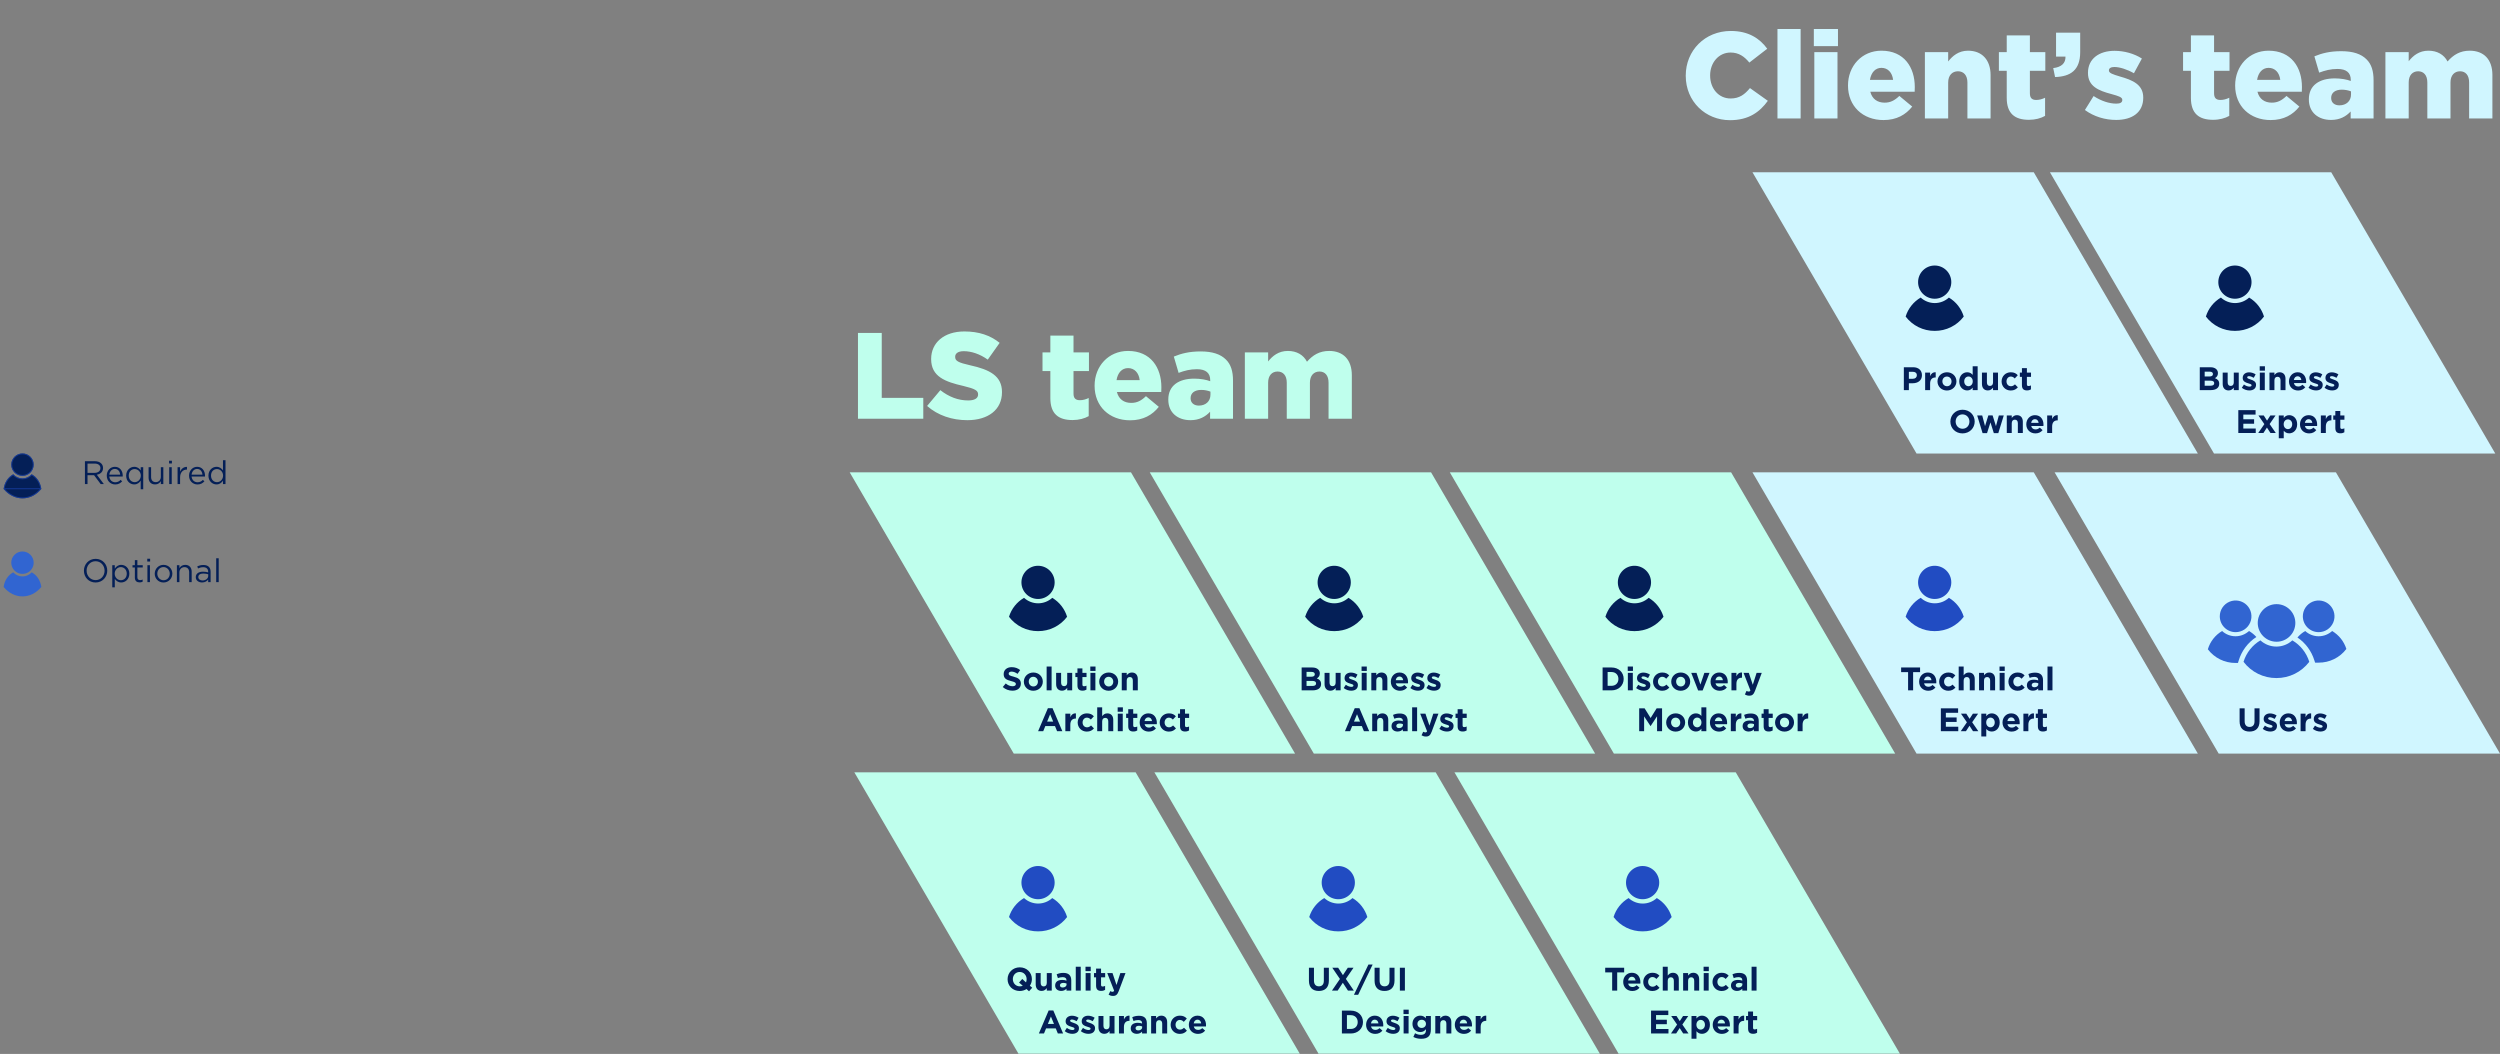 <svg width="1224" height="516" viewBox="0 0 1224 516" fill="none" xmlns="http://www.w3.org/2000/svg">
<rect x="0" y="0" width="1224" height="516" fill="#808080" stroke="none"/>
<g clip-path="url(#clip0_3170_28594)">
<path d="M20.227 239.369L20.153 239.458C17.712 242.387 14.461 244.001 11 244.001C7.539 244.001 4.288 242.387 1.846 239.458L1.773 239.369L1.79 239.255C2.261 236.18 3.868 233.71 6.314 232.299L6.487 232.198L6.626 232.343C7.781 233.555 9.334 234.222 10.999 234.222C12.665 234.222 14.218 233.555 15.373 232.343L15.512 232.198L15.685 232.299C18.131 233.71 19.738 236.18 20.209 239.255L20.227 239.369ZM11 232.987C14.029 232.987 16.493 230.523 16.493 227.494C16.493 224.465 14.029 222 11 222C7.971 222 5.507 224.465 5.507 227.493C5.507 230.522 7.971 232.987 11 232.987Z" fill="#041F57"/>
<path d="M19.984 239.291L19.984 239.29C19.521 236.276 17.95 233.87 15.571 232.496L15.553 232.486L15.539 232.501C15.539 232.501 15.539 232.501 15.539 232.501C14.341 233.757 12.728 234.451 10.999 234.451C9.271 234.451 7.658 233.758 6.461 232.501C6.461 232.501 6.46 232.501 6.46 232.501L6.446 232.486L6.428 232.496C6.428 232.496 6.428 232.497 6.428 232.497C4.049 233.87 2.478 236.275 2.016 239.29L19.984 239.291ZM19.984 239.291L19.985 239.302L19.978 239.312C19.978 239.312 19.978 239.312 19.978 239.312C17.575 242.194 14.386 243.772 11 243.772C7.614 243.772 4.425 242.195 2.022 239.312L2.014 239.302L2.016 239.29L19.984 239.291ZM16.265 227.494C16.265 230.397 13.903 232.759 11 232.759C8.097 232.759 5.735 230.396 5.735 227.493C5.735 224.591 8.097 222.229 11 222.229C13.903 222.229 16.265 224.591 16.265 227.494Z" stroke="#214CC2" stroke-opacity="0.6" stroke-width="0.457"/>
</g>
<path d="M41.584 237H42.848V232.648H46.048L49.296 237H50.848L47.408 232.424C49.168 232.104 50.448 231.016 50.448 229.16V229.128C50.448 228.248 50.128 227.464 49.584 226.92C48.88 226.216 47.776 225.8 46.4 225.8H41.584V237ZM42.848 231.512V226.968H46.304C48.112 226.968 49.168 227.8 49.168 229.176V229.208C49.168 230.648 47.968 231.512 46.288 231.512H42.848ZM56.398 237.192C57.966 237.192 58.974 236.568 59.806 235.64L59.038 234.952C58.366 235.656 57.566 236.12 56.43 236.12C54.958 236.12 53.694 235.112 53.518 233.32H60.078C60.094 233.176 60.094 233.08 60.094 232.92C60.094 230.504 58.686 228.552 56.238 228.552C53.95 228.552 52.27 230.472 52.27 232.856V232.888C52.27 235.448 54.126 237.192 56.398 237.192ZM53.518 232.408C53.678 230.792 54.766 229.592 56.206 229.592C57.854 229.592 58.718 230.904 58.846 232.408H53.518ZM68.891 239.56H70.123V228.728H68.891V230.312C68.251 229.384 67.259 228.552 65.723 228.552C63.739 228.552 61.771 230.152 61.771 232.856V232.888C61.771 235.608 63.739 237.176 65.723 237.176C67.243 237.176 68.219 236.328 68.891 235.336V239.56ZM65.947 236.072C64.379 236.072 63.035 234.824 63.035 232.872V232.84C63.035 230.84 64.347 229.656 65.947 229.656C67.483 229.656 68.939 230.936 68.939 232.84V232.872C68.939 234.776 67.483 236.072 65.947 236.072ZM75.916 237.176C77.34 237.176 78.188 236.456 78.748 235.56V237H79.964V228.728H78.748V233.464C78.748 235.016 77.676 236.056 76.268 236.056C74.812 236.056 73.98 235.096 73.98 233.56V228.728H72.748V233.864C72.748 235.832 73.916 237.176 75.916 237.176ZM82.767 226.92H84.175V225.56H82.767V226.92ZM82.847 237H84.079V228.728H82.847V237ZM86.939 237H88.171V233.704C88.171 231.208 89.642 229.912 91.451 229.912H91.546V228.584C89.978 228.52 88.778 229.512 88.171 230.888V228.728H86.939V237ZM96.68 237.192C98.248 237.192 99.255 236.568 100.088 235.64L99.32 234.952C98.647 235.656 97.847 236.12 96.712 236.12C95.24 236.12 93.975 235.112 93.799 233.32H100.36C100.376 233.176 100.376 233.08 100.376 232.92C100.376 230.504 98.968 228.552 96.519 228.552C94.231 228.552 92.552 230.472 92.552 232.856V232.888C92.552 235.448 94.407 237.192 96.68 237.192ZM93.799 232.408C93.96 230.792 95.047 229.592 96.487 229.592C98.135 229.592 98.999 230.904 99.127 232.408H93.799ZM106.004 237.176C107.524 237.176 108.5 236.328 109.172 235.336V237H110.404V225.32H109.172V230.312C108.532 229.384 107.54 228.552 106.004 228.552C104.02 228.552 102.052 230.152 102.052 232.856V232.888C102.052 235.608 104.02 237.176 106.004 237.176ZM106.228 236.072C104.66 236.072 103.316 234.824 103.316 232.872V232.84C103.316 230.84 104.628 229.656 106.228 229.656C107.764 229.656 109.22 230.936 109.22 232.84V232.872C109.22 234.776 107.764 236.072 106.228 236.072Z" fill="#041F57"/>
<g clip-path="url(#clip1_3170_28594)">
<path d="M20.227 287.369L20.153 287.458C17.712 290.387 14.461 292.001 11 292.001C7.539 292.001 4.288 290.387 1.846 287.458L1.773 287.369L1.79 287.255C2.261 284.18 3.868 281.71 6.314 280.299L6.487 280.198L6.626 280.343C7.781 281.555 9.334 282.222 10.999 282.222C12.665 282.222 14.218 281.555 15.373 280.343L15.512 280.198L15.685 280.299C18.131 281.71 19.738 284.18 20.209 287.255L20.227 287.369ZM11 280.987C14.029 280.987 16.493 278.523 16.493 275.494C16.493 272.465 14.029 270 11 270C7.971 270 5.507 272.465 5.507 275.493C5.507 278.522 7.971 280.987 11 280.987Z" fill="#3165D1"/>
</g>
<path d="M46.784 285.192C50.192 285.192 52.512 282.488 52.512 279.4V279.368C52.512 276.28 50.224 273.608 46.816 273.608C43.408 273.608 41.088 276.312 41.088 279.4V279.432C41.088 282.52 43.376 285.192 46.784 285.192ZM46.816 284.024C44.256 284.024 42.4 281.944 42.4 279.4V279.368C42.4 276.824 44.224 274.776 46.784 274.776C49.344 274.776 51.2 276.856 51.2 279.4V279.432C51.2 281.976 49.376 284.024 46.816 284.024ZM54.97 287.56H56.202V283.416C56.842 284.344 57.834 285.176 59.37 285.176C61.37 285.176 63.322 283.576 63.322 280.872V280.84C63.322 278.12 61.354 276.552 59.37 276.552C57.85 276.552 56.874 277.4 56.202 278.392V276.728H54.97V287.56ZM59.146 284.072C57.61 284.072 56.154 282.792 56.154 280.872V280.84C56.154 278.952 57.61 277.656 59.146 277.656C60.714 277.656 62.058 278.904 62.058 280.856V280.888C62.058 282.888 60.746 284.072 59.146 284.072ZM68.363 285.144C68.955 285.144 69.419 285.016 69.851 284.792V283.736C69.419 283.944 69.067 284.024 68.651 284.024C67.819 284.024 67.259 283.656 67.259 282.648V277.816H69.883V276.728H67.259V274.232H66.027V276.728H64.875V277.816H66.027V282.808C66.027 284.488 67.035 285.144 68.363 285.144ZM72.096 274.92H73.504V273.56H72.096V274.92ZM72.175 285H73.407V276.728H72.175V285ZM80.043 285.192C82.539 285.192 84.379 283.208 84.379 280.872V280.84C84.379 278.504 82.555 276.552 80.075 276.552C77.579 276.552 75.755 278.536 75.755 280.872V280.904C75.755 283.24 77.563 285.192 80.043 285.192ZM80.075 284.088C78.331 284.088 77.019 282.648 77.019 280.872V280.84C77.019 279.096 78.251 277.64 80.043 277.64C81.787 277.64 83.115 279.096 83.115 280.872V280.904C83.115 282.648 81.867 284.088 80.075 284.088ZM86.61 285H87.842V280.264C87.842 278.712 88.898 277.672 90.322 277.672C91.778 277.672 92.61 278.632 92.61 280.168V285H93.842V279.864C93.842 277.896 92.674 276.552 90.674 276.552C89.25 276.552 88.386 277.272 87.842 278.168V276.728H86.61V285ZM98.934 285.176C100.39 285.176 101.35 284.504 101.926 283.752V285H103.11V279.944C103.11 278.888 102.822 278.088 102.262 277.528C101.654 276.92 100.758 276.616 99.59 276.616C98.39 276.616 97.494 276.888 96.582 277.304L96.95 278.312C97.718 277.96 98.486 277.704 99.462 277.704C101.014 277.704 101.926 278.472 101.926 279.96V280.248C101.19 280.04 100.438 279.896 99.382 279.896C97.286 279.896 95.846 280.824 95.846 282.568V282.6C95.846 284.296 97.398 285.176 98.934 285.176ZM99.174 284.2C98.054 284.2 97.094 283.592 97.094 282.552V282.52C97.094 281.48 97.958 280.808 99.51 280.808C100.518 280.808 101.334 280.984 101.942 281.16V281.96C101.942 283.272 100.694 284.2 99.174 284.2ZM105.847 285H107.079V273.32H105.847V285Z" fill="#041F57"/>
<path d="M847 58.84C856.24 58.84 861.58 54.82 865.54 49.36L856.78 43.12C854.26 46.18 851.68 48.22 847.3 48.22C841.42 48.22 837.28 43.3 837.28 37V36.88C837.28 30.76 841.42 25.72 847.3 25.72C851.32 25.72 854.08 27.7 856.48 30.64L865.24 23.86C861.52 18.76 856 15.16 847.42 15.16C834.7 15.16 825.34 24.76 825.34 37V37.12C825.34 49.66 835 58.84 847 58.84ZM870.247 58H881.587V14.2H870.247V58ZM888.054 22.6H899.874V14.2H888.054V22.6ZM888.294 58H899.634V25.54H888.294V58ZM922.18 58.78C928.6 58.78 933.1 56.14 936.22 52.18L929.92 46.96C927.58 49.24 925.48 50.26 922.72 50.26C919.18 50.26 916.6 48.46 915.7 44.92H937.42C937.48 44.14 937.48 43.3 937.48 42.58C937.48 33.04 932.32 24.82 921.16 24.82C911.56 24.82 904.78 32.32 904.78 41.8V41.92C904.78 51.94 911.98 58.78 922.18 58.78ZM915.52 39.1C916.12 35.5 918.16 33.22 921.16 33.22C924.28 33.22 926.44 35.5 926.86 39.1H915.52ZM942.427 58H953.827V40.42C953.827 36.82 955.867 34.9 958.627 34.9C961.387 34.9 963.247 36.82 963.247 40.42V58H974.587V36.76C974.587 29.38 970.447 24.82 963.547 24.82C958.927 24.82 955.927 27.4 953.827 30.1V25.54H942.427V58ZM993.355 58.66C996.535 58.66 999.235 57.88 1001.27 56.74V47.86C999.895 48.52 998.455 48.94 996.955 48.94C994.855 48.94 993.835 47.98 993.835 45.7V34.66H1001.39V25.54H993.835V17.32H982.495V25.54H978.655V34.66H982.495V47.92C982.495 55.66 986.515 58.66 993.355 58.66ZM1006.16 37.72C1013.66 37.48 1018.46 34.42 1018.46 25.54V16H1006.64V27.7H1011.26C1011.38 30.94 1009.28 32.86 1005.26 33.34L1006.16 37.72ZM1036.07 58.72C1043.99 58.72 1049.33 55 1049.33 47.86V47.74C1049.33 41.44 1044.23 39.22 1037.81 37.42C1034.45 36.4 1032.53 35.8 1032.53 34.54V34.42C1032.53 33.46 1033.43 32.8 1035.17 32.8C1037.75 32.8 1041.41 33.94 1044.77 35.86L1048.67 28.66C1044.95 26.26 1040.03 24.88 1035.29 24.88C1027.79 24.88 1022.27 28.72 1022.27 35.62V35.74C1022.27 42.22 1027.37 44.38 1033.79 46.06C1037.21 47.02 1039.07 47.56 1039.07 48.88V49C1039.07 50.14 1038.11 50.74 1036.13 50.74C1032.77 50.74 1028.75 49.48 1025.03 47.02L1020.77 53.86C1025.21 57.1 1030.61 58.72 1036.07 58.72ZM1083.53 58.66C1086.71 58.66 1089.41 57.88 1091.45 56.74V47.86C1090.07 48.52 1088.63 48.94 1087.13 48.94C1085.03 48.94 1084.01 47.98 1084.01 45.7V34.66H1091.57V25.54H1084.01V17.32H1072.67V25.54H1068.83V34.66H1072.67V47.92C1072.67 55.66 1076.69 58.66 1083.53 58.66ZM1111.73 58.78C1118.15 58.78 1122.65 56.14 1125.77 52.18L1119.47 46.96C1117.13 49.24 1115.03 50.26 1112.27 50.26C1108.73 50.26 1106.15 48.46 1105.25 44.92H1126.97C1127.03 44.14 1127.03 43.3 1127.03 42.58C1127.03 33.04 1121.87 24.82 1110.71 24.82C1101.11 24.82 1094.33 32.32 1094.33 41.8V41.92C1094.33 51.94 1101.53 58.78 1111.73 58.78ZM1105.07 39.1C1105.67 35.5 1107.71 33.22 1110.71 33.22C1113.83 33.22 1115.99 35.5 1116.41 39.1H1105.07ZM1141.28 58.72C1145.54 58.72 1148.6 57.04 1150.88 54.58V58H1162.1V39.34C1162.1 34.78 1161.08 31.42 1158.62 29.02C1156.04 26.44 1152.08 25.06 1146.26 25.06C1140.68 25.06 1136.78 26.08 1133.12 27.58L1135.46 35.56C1138.4 34.48 1141.04 33.76 1144.46 33.76C1148.84 33.76 1150.94 35.68 1150.94 39.1V39.64C1149.08 38.92 1146.14 38.38 1143.14 38.38C1135.52 38.38 1130.42 41.8 1130.42 48.58V48.7C1130.42 55.12 1135.1 58.72 1141.28 58.72ZM1145.36 51.58C1143.02 51.58 1141.34 50.26 1141.34 48.04V47.92C1141.34 45.46 1143.26 43.9 1146.56 43.9C1148.24 43.9 1149.86 44.26 1151.06 44.74V46.24C1151.06 49.48 1148.72 51.58 1145.36 51.58ZM1167.9 58H1179.3V40.36C1179.3 36.82 1181.22 34.9 1183.92 34.9C1186.62 34.9 1188.42 36.82 1188.42 40.36V58H1199.76V40.36C1199.76 36.82 1201.74 34.9 1204.44 34.9C1207.14 34.9 1208.88 36.82 1208.88 40.36V58H1220.28V36.7C1220.28 29.14 1216.08 24.82 1209.18 24.82C1204.44 24.82 1201.14 26.86 1198.32 30.1C1196.58 26.74 1193.28 24.82 1188.96 24.82C1184.4 24.82 1181.4 27.28 1179.3 29.98V25.54H1167.9V58Z" fill="#D0F6FF"/>
<path d="M420.06 205H452.04V194.8H431.7V163H420.06V205ZM473.591 205.72C483.791 205.72 490.571 200.62 490.571 192.04V191.92C490.571 184.06 484.571 180.94 474.971 178.84C469.091 177.52 467.651 176.68 467.651 174.76V174.64C467.651 173.08 469.031 171.94 471.851 171.94C475.571 171.94 479.771 173.32 483.611 176.08L489.431 167.86C484.871 164.2 479.291 162.28 472.151 162.28C462.071 162.28 455.891 167.92 455.891 175.72V175.84C455.891 184.42 462.791 186.94 471.731 188.98C477.491 190.36 478.871 191.26 478.871 193.06V193.18C478.871 194.98 477.191 196.06 474.011 196.06C469.151 196.06 464.591 194.32 460.391 191.02L453.911 198.76C459.131 203.38 466.151 205.72 473.591 205.72ZM525.112 205.66C528.292 205.66 530.992 204.88 533.032 203.74V194.86C531.652 195.52 530.212 195.94 528.712 195.94C526.612 195.94 525.592 194.98 525.592 192.7V181.66H533.152V172.54H525.592V164.32H514.252V172.54H510.412V181.66H514.252V194.92C514.252 202.66 518.272 205.66 525.112 205.66ZM553.313 205.78C559.733 205.78 564.233 203.14 567.353 199.18L561.053 193.96C558.713 196.24 556.613 197.26 553.853 197.26C550.313 197.26 547.733 195.46 546.833 191.92H568.553C568.613 191.14 568.613 190.3 568.613 189.58C568.613 180.04 563.453 171.82 552.293 171.82C542.693 171.82 535.913 179.32 535.913 188.8V188.92C535.913 198.94 543.113 205.78 553.313 205.78ZM546.653 186.1C547.253 182.5 549.293 180.22 552.293 180.22C555.413 180.22 557.573 182.5 557.993 186.1H546.653ZM582.86 205.72C587.12 205.72 590.18 204.04 592.46 201.58V205H603.68V186.34C603.68 181.78 602.66 178.42 600.2 176.02C597.62 173.44 593.66 172.06 587.84 172.06C582.26 172.06 578.36 173.08 574.7 174.58L577.04 182.56C579.98 181.48 582.62 180.76 586.04 180.76C590.42 180.76 592.52 182.68 592.52 186.1V186.64C590.66 185.92 587.72 185.38 584.72 185.38C577.1 185.38 572 188.8 572 195.58V195.7C572 202.12 576.68 205.72 582.86 205.72ZM586.94 198.58C584.6 198.58 582.92 197.26 582.92 195.04V194.92C582.92 192.46 584.84 190.9 588.14 190.9C589.82 190.9 591.44 191.26 592.64 191.74V193.24C592.64 196.48 590.3 198.58 586.94 198.58ZM609.478 205H620.878V187.36C620.878 183.82 622.798 181.9 625.498 181.9C628.198 181.9 629.998 183.82 629.998 187.36V205H641.338V187.36C641.338 183.82 643.318 181.9 646.018 181.9C648.718 181.9 650.458 183.82 650.458 187.36V205H661.858V183.7C661.858 176.14 657.658 171.82 650.758 171.82C646.018 171.82 642.718 173.86 639.898 177.1C638.158 173.74 634.858 171.82 630.538 171.82C625.978 171.82 622.978 174.28 620.878 176.98V172.54H609.478V205Z" fill="#BFFFED"/>
<path d="M553.727 231.239H416L496.341 368.967H634.068L553.727 231.239Z" fill="#BFFFED"/>
<path d="M508.251 358H510.763L511.787 355.488H516.523L517.547 358H520.123L515.323 346.72H513.051L508.251 358ZM512.667 353.312L514.155 349.68L515.643 353.312H512.667ZM521.596 358H524.028V354.832C524.028 352.784 525.02 351.808 526.636 351.808H526.764V349.264C525.324 349.2 524.524 349.968 524.028 351.152V349.424H521.596V358ZM532.097 358.192C533.809 358.192 534.769 357.536 535.601 356.624L534.177 355.184C533.585 355.744 533.025 356.096 532.209 356.096C530.881 356.096 530.033 355.04 530.033 353.728V353.696C530.033 352.432 530.897 351.36 532.113 351.36C532.977 351.36 533.521 351.728 534.065 352.304L535.553 350.704C534.753 349.808 533.745 349.264 532.129 349.264C529.505 349.264 527.633 351.28 527.633 353.728V353.76C527.633 356.208 529.521 358.192 532.097 358.192ZM537.19 358H539.622V353.216C539.622 352.064 540.214 351.472 541.142 351.472C542.07 351.472 542.614 352.064 542.614 353.216V358H545.046V352.448C545.046 350.48 543.974 349.264 542.134 349.264C540.902 349.264 540.182 349.92 539.622 350.64V346.32H537.19V358ZM547.206 348.48H549.766V346.32H547.206V348.48ZM547.27 358H549.702V349.424H547.27V358ZM554.882 358.144C555.698 358.144 556.29 357.952 556.802 357.648V355.696C556.45 355.888 556.05 356 555.602 356C555.058 356 554.818 355.728 554.818 355.168V351.504H556.834V349.424H554.818V347.232H552.386V349.424H551.362V351.504H552.386V355.568C552.386 357.552 553.394 358.144 554.882 358.144ZM562.457 358.192C564.009 358.192 565.161 357.584 565.961 356.592L564.569 355.36C563.897 355.984 563.305 356.24 562.489 356.24C561.401 356.24 560.633 355.664 560.393 354.56H566.361C566.377 354.336 566.393 354.112 566.393 353.92C566.393 351.488 565.081 349.264 562.217 349.264C559.721 349.264 557.977 351.28 557.977 353.728V353.76C557.977 356.384 559.881 358.192 562.457 358.192ZM560.361 353.04C560.553 351.936 561.209 351.216 562.217 351.216C563.241 351.216 563.881 351.952 564.025 353.04H560.361ZM572.253 358.192C573.965 358.192 574.925 357.536 575.757 356.624L574.333 355.184C573.741 355.744 573.181 356.096 572.365 356.096C571.037 356.096 570.189 355.04 570.189 353.728V353.696C570.189 352.432 571.053 351.36 572.269 351.36C573.133 351.36 573.677 351.728 574.221 352.304L575.709 350.704C574.909 349.808 573.901 349.264 572.285 349.264C569.661 349.264 567.789 351.28 567.789 353.728V353.76C567.789 356.208 569.677 358.192 572.253 358.192ZM580.242 358.144C581.058 358.144 581.65 357.952 582.162 357.648V355.696C581.81 355.888 581.41 356 580.962 356C580.418 356 580.178 355.728 580.178 355.168V351.504H582.194V349.424H580.178V347.232H577.746V349.424H576.722V351.504H577.746V355.568C577.746 357.552 578.754 358.144 580.242 358.144Z" fill="#041F57"/>
<path d="M495.701 338.16C498.117 338.16 499.813 336.912 499.813 334.688V334.656C499.813 332.704 498.533 331.888 496.261 331.296C494.325 330.8 493.845 330.56 493.845 329.824V329.792C493.845 329.248 494.341 328.816 495.285 328.816C496.229 328.816 497.205 329.232 498.197 329.92L499.477 328.064C498.341 327.152 496.949 326.64 495.317 326.64C493.029 326.64 491.397 327.984 491.397 330.016V330.048C491.397 332.272 492.853 332.896 495.109 333.472C496.981 333.952 497.365 334.272 497.365 334.896V334.928C497.365 335.584 496.757 335.984 495.749 335.984C494.469 335.984 493.413 335.456 492.405 334.624L490.949 336.368C492.293 337.568 494.005 338.16 495.701 338.16ZM505.903 338.192C508.575 338.192 510.559 336.192 510.559 333.728V333.696C510.559 331.232 508.591 329.264 505.935 329.264C503.263 329.264 501.279 331.264 501.279 333.728V333.76C501.279 336.224 503.247 338.192 505.903 338.192ZM505.935 336.096C504.591 336.096 503.679 334.992 503.679 333.728V333.696C503.679 332.432 504.511 331.36 505.903 331.36C507.247 331.36 508.159 332.464 508.159 333.728V333.76C508.159 335.024 507.327 336.096 505.935 336.096ZM512.432 338H514.864V326.32H512.432V338ZM519.997 338.16C521.229 338.16 521.949 337.504 522.509 336.784V338H524.941V329.424H522.509V334.208C522.509 335.36 521.917 335.952 520.989 335.952C520.061 335.952 519.517 335.36 519.517 334.208V329.424H517.085V334.976C517.085 336.944 518.157 338.16 519.997 338.16ZM530.013 338.144C530.829 338.144 531.421 337.952 531.933 337.648V335.696C531.581 335.888 531.181 336 530.733 336C530.189 336 529.949 335.728 529.949 335.168V331.504H531.965V329.424H529.949V327.232H527.517V329.424H526.493V331.504H527.517V335.568C527.517 337.552 528.525 338.144 530.013 338.144ZM533.806 328.48H536.366V326.32H533.806V328.48ZM533.87 338H536.302V329.424H533.87V338ZM542.794 338.192C545.466 338.192 547.45 336.192 547.45 333.728V333.696C547.45 331.232 545.482 329.264 542.826 329.264C540.154 329.264 538.17 331.264 538.17 333.728V333.76C538.17 336.224 540.138 338.192 542.794 338.192ZM542.826 336.096C541.482 336.096 540.57 334.992 540.57 333.728V333.696C540.57 332.432 541.402 331.36 542.794 331.36C544.138 331.36 545.05 332.464 545.05 333.728V333.76C545.05 335.024 544.218 336.096 542.826 336.096ZM549.211 338H551.643V333.216C551.643 332.064 552.235 331.472 553.163 331.472C554.091 331.472 554.635 332.064 554.635 333.216V338H557.067V332.448C557.067 330.48 555.995 329.264 554.155 329.264C552.923 329.264 552.203 329.92 551.643 330.64V329.424H549.211V338Z" fill="#041F57"/>
<g clip-path="url(#clip2_3170_28594)">
<path d="M508.224 293.261C512.714 293.261 516.355 289.621 516.355 285.13C516.355 280.64 512.714 277 508.224 277C503.734 277 500.094 280.64 500.094 285.13C500.094 289.621 503.734 293.261 508.224 293.261Z" fill="#041F57"/>
<path d="M508.224 309C510.978 309.017 513.698 308.391 516.167 307.172C518.636 305.953 520.787 304.174 522.448 301.978C521.27 298.083 518.678 294.77 515.181 292.69C513.297 294.42 510.831 295.38 508.273 295.38C505.715 295.38 503.249 294.42 501.365 292.69C497.831 294.752 495.202 298.067 494 301.978C495.661 304.174 497.812 305.953 500.281 307.172C502.75 308.391 505.47 309.017 508.224 309V309Z" fill="#041F57"/>
</g>
<path d="M556.023 378.148H418.295L498.636 515.875H636.364L556.023 378.148Z" fill="#BFFFED"/>
<path d="M508.625 506H511.137L512.161 503.488H516.897L517.921 506H520.497L515.697 494.72H513.425L508.625 506ZM513.041 501.312L514.529 497.68L516.017 501.312H513.041ZM524.977 506.16C526.833 506.16 528.257 505.296 528.257 503.392V503.36C528.257 501.792 526.865 501.216 525.665 500.816C524.737 500.496 523.921 500.272 523.921 499.792V499.76C523.921 499.424 524.225 499.168 524.817 499.168C525.441 499.168 526.289 499.472 527.137 499.968L528.065 498.288C527.137 497.664 525.953 497.296 524.865 497.296C523.137 497.296 521.729 498.272 521.729 500.016V500.048C521.729 501.712 523.089 502.272 524.289 502.624C525.233 502.912 526.065 503.088 526.065 503.616V503.648C526.065 504.032 525.745 504.288 525.041 504.288C524.241 504.288 523.265 503.936 522.337 503.264L521.297 504.864C522.433 505.76 523.777 506.16 524.977 506.16ZM532.852 506.16C534.708 506.16 536.132 505.296 536.132 503.392V503.36C536.132 501.792 534.74 501.216 533.54 500.816C532.612 500.496 531.796 500.272 531.796 499.792V499.76C531.796 499.424 532.1 499.168 532.692 499.168C533.316 499.168 534.164 499.472 535.012 499.968L535.94 498.288C535.012 497.664 533.828 497.296 532.74 497.296C531.012 497.296 529.604 498.272 529.604 500.016V500.048C529.604 501.712 530.964 502.272 532.164 502.624C533.108 502.912 533.94 503.088 533.94 503.616V503.648C533.94 504.032 533.62 504.288 532.916 504.288C532.116 504.288 531.14 503.936 530.212 503.264L529.172 504.864C530.308 505.76 531.652 506.16 532.852 506.16ZM540.724 506.16C541.956 506.16 542.676 505.504 543.236 504.784V506H545.668V497.424H543.236V502.208C543.236 503.36 542.644 503.952 541.716 503.952C540.788 503.952 540.244 503.36 540.244 502.208V497.424H537.812V502.976C537.812 504.944 538.884 506.16 540.724 506.16ZM547.844 506H550.276V502.832C550.276 500.784 551.268 499.808 552.884 499.808H553.012V497.264C551.572 497.2 550.772 497.968 550.276 499.152V497.424H547.844V506ZM556.558 506.16C557.742 506.16 558.558 505.728 559.15 505.072V506H561.502V501.024C561.502 499.872 561.214 498.928 560.574 498.288C559.966 497.68 559.006 497.328 557.678 497.328C556.222 497.328 555.294 497.6 554.35 498.016L554.958 499.872C555.742 499.584 556.398 499.408 557.326 499.408C558.542 499.408 559.166 499.968 559.166 500.976V501.12C558.558 500.912 557.934 500.768 557.07 500.768C555.038 500.768 553.614 501.632 553.614 503.504V503.536C553.614 505.232 554.942 506.16 556.558 506.16ZM557.294 504.48C556.51 504.48 555.966 504.096 555.966 503.44V503.408C555.966 502.64 556.606 502.224 557.646 502.224C558.238 502.224 558.782 502.352 559.198 502.544V502.976C559.198 503.856 558.43 504.48 557.294 504.48ZM563.594 506H566.026V501.216C566.026 500.064 566.618 499.472 567.546 499.472C568.474 499.472 569.018 500.064 569.018 501.216V506H571.45V500.448C571.45 498.48 570.378 497.264 568.538 497.264C567.306 497.264 566.586 497.92 566.026 498.64V497.424H563.594V506ZM577.611 506.192C579.323 506.192 580.283 505.536 581.115 504.624L579.691 503.184C579.099 503.744 578.539 504.096 577.723 504.096C576.395 504.096 575.547 503.04 575.547 501.728V501.696C575.547 500.432 576.411 499.36 577.627 499.36C578.491 499.36 579.035 499.728 579.579 500.304L581.067 498.704C580.267 497.808 579.259 497.264 577.643 497.264C575.019 497.264 573.147 499.28 573.147 501.728V501.76C573.147 504.208 575.035 506.192 577.611 506.192ZM586.533 506.192C588.085 506.192 589.237 505.584 590.037 504.592L588.645 503.36C587.973 503.984 587.381 504.24 586.565 504.24C585.477 504.24 584.709 503.664 584.469 502.56H590.437C590.453 502.336 590.469 502.112 590.469 501.92C590.469 499.488 589.157 497.264 586.293 497.264C583.797 497.264 582.053 499.28 582.053 501.728V501.76C582.053 504.384 583.957 506.192 586.533 506.192ZM584.437 501.04C584.629 499.936 585.285 499.216 586.293 499.216C587.317 499.216 587.957 499.952 588.101 501.04H584.437Z" fill="#041F57"/>
<path d="M505.377 483.592L504.225 482.616C504.849 481.688 505.217 480.584 505.217 479.4V479.368C505.217 476.184 502.737 473.608 499.281 473.608C495.825 473.608 493.313 476.216 493.313 479.4V479.432C493.313 482.616 495.793 485.192 499.249 485.192C500.497 485.192 501.633 484.84 502.577 484.232L503.809 485.336L505.377 483.592ZM499.281 482.92C497.297 482.92 495.889 481.32 495.889 479.4V479.368C495.889 477.448 497.265 475.88 499.249 475.88C501.233 475.88 502.641 477.48 502.641 479.4V479.432C502.641 479.992 502.529 480.52 502.337 480.968L500.497 479.304L498.929 481.064L500.753 482.616C500.321 482.824 499.825 482.92 499.281 482.92ZM509.995 485.16C511.227 485.16 511.947 484.504 512.507 483.784V485H514.939V476.424H512.507V481.208C512.507 482.36 511.915 482.952 510.987 482.952C510.059 482.952 509.515 482.36 509.515 481.208V476.424H507.083V481.976C507.083 483.944 508.155 485.16 509.995 485.16ZM519.548 485.16C520.732 485.16 521.548 484.728 522.14 484.072V485H524.492V480.024C524.492 478.872 524.204 477.928 523.564 477.288C522.956 476.68 521.996 476.328 520.668 476.328C519.212 476.328 518.284 476.6 517.34 477.016L517.948 478.872C518.732 478.584 519.388 478.408 520.316 478.408C521.532 478.408 522.156 478.968 522.156 479.976V480.12C521.548 479.912 520.924 479.768 520.06 479.768C518.028 479.768 516.604 480.632 516.604 482.504V482.536C516.604 484.232 517.932 485.16 519.548 485.16ZM520.284 483.48C519.5 483.48 518.956 483.096 518.956 482.44V482.408C518.956 481.64 519.596 481.224 520.636 481.224C521.228 481.224 521.772 481.352 522.188 481.544V481.976C522.188 482.856 521.42 483.48 520.284 483.48ZM526.697 485H529.129V473.32H526.697V485ZM531.461 475.48H534.021V473.32H531.461V475.48ZM531.525 485H533.957V476.424H531.525V485ZM539.137 485.144C539.953 485.144 540.545 484.952 541.057 484.648V482.696C540.705 482.888 540.305 483 539.857 483C539.313 483 539.073 482.728 539.073 482.168V478.504H541.089V476.424H539.073V474.232H536.641V476.424H535.617V478.504H536.641V482.568C536.641 484.552 537.649 485.144 539.137 485.144ZM546.641 482.264L544.689 476.424H542.113L545.473 485.032C545.265 485.464 545.041 485.592 544.625 485.592C544.305 485.592 543.905 485.448 543.585 485.256L542.769 487.016C543.393 487.384 544.049 487.608 544.929 487.608C546.385 487.608 547.089 486.952 547.745 485.208L551.041 476.424H548.513L546.641 482.264Z" fill="#041F57"/>
<g clip-path="url(#clip3_3170_28594)">
<path d="M508.225 440.261C512.715 440.261 516.355 436.621 516.355 432.13C516.355 427.64 512.715 424 508.225 424C503.734 424 500.094 427.64 500.094 432.13C500.094 436.621 503.734 440.261 508.225 440.261Z" fill="#214CC2"/>
<path d="M508.225 456C510.978 456.017 513.698 455.391 516.168 454.172C518.637 452.953 520.788 451.174 522.449 448.978C521.271 445.083 518.679 441.77 515.182 439.69C513.297 441.42 510.832 442.38 508.273 442.38C505.715 442.38 503.25 441.42 501.365 439.69C497.831 441.752 495.202 445.067 494 448.978C495.661 451.174 497.812 452.953 500.281 454.172C502.751 455.391 505.471 456.017 508.225 456V456Z" fill="#214CC2"/>
</g>
<path d="M700.636 231.239H562.909L643.25 368.967H780.977L700.636 231.239Z" fill="#BFFFED"/>
<path d="M658.488 358H661L662.024 355.488H666.76L667.784 358H670.36L665.56 346.72H663.288L658.488 358ZM662.904 353.312L664.392 349.68L665.88 353.312H662.904ZM671.833 358H674.265V353.216C674.265 352.064 674.857 351.472 675.785 351.472C676.713 351.472 677.257 352.064 677.257 353.216V358H679.689V352.448C679.689 350.48 678.617 349.264 676.777 349.264C675.545 349.264 674.825 349.92 674.265 350.64V349.424H671.833V358ZM684.234 358.16C685.418 358.16 686.234 357.728 686.826 357.072V358H689.178V353.024C689.178 351.872 688.89 350.928 688.25 350.288C687.642 349.68 686.682 349.328 685.354 349.328C683.898 349.328 682.97 349.6 682.026 350.016L682.634 351.872C683.418 351.584 684.074 351.408 685.002 351.408C686.218 351.408 686.842 351.968 686.842 352.976V353.12C686.234 352.912 685.61 352.768 684.746 352.768C682.714 352.768 681.29 353.632 681.29 355.504V355.536C681.29 357.232 682.618 358.16 684.234 358.16ZM684.97 356.48C684.186 356.48 683.642 356.096 683.642 355.44V355.408C683.642 354.64 684.282 354.224 685.322 354.224C685.914 354.224 686.458 354.352 686.874 354.544V354.976C686.874 355.856 686.106 356.48 684.97 356.48ZM691.383 358H693.815V346.32H691.383V358ZM699.859 355.264L697.907 349.424H695.331L698.691 358.032C698.483 358.464 698.259 358.592 697.843 358.592C697.523 358.592 697.123 358.448 696.803 358.256L695.987 360.016C696.611 360.384 697.267 360.608 698.147 360.608C699.603 360.608 700.307 359.952 700.963 358.208L704.259 349.424H701.731L699.859 355.264ZM708.388 358.16C710.244 358.16 711.668 357.296 711.668 355.392V355.36C711.668 353.792 710.276 353.216 709.076 352.816C708.148 352.496 707.332 352.272 707.332 351.792V351.76C707.332 351.424 707.636 351.168 708.228 351.168C708.852 351.168 709.7 351.472 710.548 351.968L711.476 350.288C710.548 349.664 709.364 349.296 708.276 349.296C706.548 349.296 705.14 350.272 705.14 352.016V352.048C705.14 353.712 706.5 354.272 707.7 354.624C708.644 354.912 709.476 355.088 709.476 355.616V355.648C709.476 356.032 709.156 356.288 708.452 356.288C707.652 356.288 706.676 355.936 705.748 355.264L704.708 356.864C705.844 357.76 707.188 358.16 708.388 358.16ZM716.151 358.144C716.967 358.144 717.559 357.952 718.071 357.648V355.696C717.719 355.888 717.319 356 716.871 356C716.327 356 716.087 355.728 716.087 355.168V351.504H718.103V349.424H716.087V347.232H713.655V349.424H712.631V351.504H713.655V355.568C713.655 357.552 714.663 358.144 716.151 358.144Z" fill="#041F57"/>
<path d="M637.282 338H642.61C645.138 338 646.802 336.976 646.802 334.928V334.896C646.802 333.392 646.002 332.64 644.706 332.144C645.506 331.696 646.178 330.992 646.178 329.728V329.696C646.178 328.928 645.922 328.304 645.41 327.792C644.77 327.152 643.762 326.8 642.482 326.8H637.282V338ZM643.73 330.144C643.73 330.976 643.042 331.328 641.954 331.328H639.682V328.96H642.114C643.154 328.96 643.73 329.376 643.73 330.112V330.144ZM644.354 334.592V334.624C644.354 335.456 643.698 335.84 642.61 335.84H639.682V333.376H642.53C643.794 333.376 644.354 333.84 644.354 334.592ZM651.421 338.16C652.653 338.16 653.373 337.504 653.933 336.784V338H656.365V329.424H653.933V334.208C653.933 335.36 653.341 335.952 652.413 335.952C651.485 335.952 650.941 335.36 650.941 334.208V329.424H648.509V334.976C648.509 336.944 649.581 338.16 651.421 338.16ZM661.55 338.16C663.406 338.16 664.83 337.296 664.83 335.392V335.36C664.83 333.792 663.438 333.216 662.238 332.816C661.31 332.496 660.494 332.272 660.494 331.792V331.76C660.494 331.424 660.798 331.168 661.39 331.168C662.014 331.168 662.862 331.472 663.71 331.968L664.638 330.288C663.71 329.664 662.526 329.296 661.438 329.296C659.71 329.296 658.302 330.272 658.302 332.016V332.048C658.302 333.712 659.662 334.272 660.862 334.624C661.806 334.912 662.638 335.088 662.638 335.616V335.648C662.638 336.032 662.318 336.288 661.614 336.288C660.814 336.288 659.838 335.936 658.91 335.264L657.87 336.864C659.006 337.76 660.35 338.16 661.55 338.16ZM666.621 328.48H669.181V326.32H666.621V328.48ZM666.685 338H669.117V329.424H666.685V338ZM671.401 338H673.833V333.216C673.833 332.064 674.425 331.472 675.353 331.472C676.281 331.472 676.825 332.064 676.825 333.216V338H679.257V332.448C679.257 330.48 678.185 329.264 676.345 329.264C675.113 329.264 674.393 329.92 673.833 330.64V329.424H671.401V338ZM685.434 338.192C686.986 338.192 688.138 337.584 688.938 336.592L687.546 335.36C686.874 335.984 686.282 336.24 685.466 336.24C684.378 336.24 683.61 335.664 683.37 334.56H689.338C689.354 334.336 689.37 334.112 689.37 333.92C689.37 331.488 688.058 329.264 685.194 329.264C682.698 329.264 680.954 331.28 680.954 333.728V333.76C680.954 336.384 682.858 338.192 685.434 338.192ZM683.338 333.04C683.53 331.936 684.186 331.216 685.194 331.216C686.218 331.216 686.858 331.952 687.002 333.04H683.338ZM694.191 338.16C696.047 338.16 697.471 337.296 697.471 335.392V335.36C697.471 333.792 696.079 333.216 694.879 332.816C693.951 332.496 693.135 332.272 693.135 331.792V331.76C693.135 331.424 693.439 331.168 694.031 331.168C694.655 331.168 695.503 331.472 696.351 331.968L697.279 330.288C696.351 329.664 695.167 329.296 694.079 329.296C692.351 329.296 690.943 330.272 690.943 332.016V332.048C690.943 333.712 692.303 334.272 693.503 334.624C694.447 334.912 695.279 335.088 695.279 335.616V335.648C695.279 336.032 694.959 336.288 694.255 336.288C693.455 336.288 692.479 335.936 691.551 335.264L690.511 336.864C691.647 337.76 692.991 338.16 694.191 338.16ZM702.066 338.16C703.922 338.16 705.346 337.296 705.346 335.392V335.36C705.346 333.792 703.954 333.216 702.754 332.816C701.826 332.496 701.01 332.272 701.01 331.792V331.76C701.01 331.424 701.314 331.168 701.906 331.168C702.53 331.168 703.378 331.472 704.226 331.968L705.154 330.288C704.226 329.664 703.042 329.296 701.954 329.296C700.226 329.296 698.818 330.272 698.818 332.016V332.048C698.818 333.712 700.178 334.272 701.378 334.624C702.322 334.912 703.154 335.088 703.154 335.616V335.648C703.154 336.032 702.834 336.288 702.13 336.288C701.33 336.288 700.354 335.936 699.426 335.264L698.386 336.864C699.522 337.76 700.866 338.16 702.066 338.16Z" fill="#041F57"/>
<g clip-path="url(#clip4_3170_28594)">
<path d="M653.225 293.261C657.715 293.261 661.356 289.621 661.356 285.13C661.356 280.64 657.715 277 653.225 277C648.735 277 645.095 280.64 645.095 285.13C645.095 289.621 648.735 293.261 653.225 293.261Z" fill="#041F57"/>
<path d="M653.225 309C655.979 309.017 658.699 308.391 661.168 307.172C663.637 305.953 665.788 304.174 667.449 301.978C666.271 298.083 663.679 294.77 660.182 292.69C658.298 294.42 655.832 295.38 653.274 295.38C650.716 295.38 648.25 294.42 646.366 292.69C642.832 294.752 640.203 298.067 639.001 301.978C640.662 304.174 642.813 305.953 645.282 307.172C647.751 308.391 650.471 309.017 653.225 309V309Z" fill="#041F57"/>
</g>
<path d="M995.727 84.33H858L938.341 222.058H1076.07L995.727 84.33Z" fill="#D0F6FF"/>
<path d="M960.839 212.192C964.295 212.192 966.807 209.584 966.807 206.4V206.368C966.807 203.184 964.327 200.608 960.871 200.608C957.415 200.608 954.903 203.216 954.903 206.4V206.432C954.903 209.616 957.383 212.192 960.839 212.192ZM960.871 209.92C958.887 209.92 957.479 208.32 957.479 206.4V206.368C957.479 204.448 958.855 202.88 960.839 202.88C962.823 202.88 964.231 204.48 964.231 206.4V206.432C964.231 208.352 962.855 209.92 960.871 209.92ZM970.672 212.064H972.848L974.528 206.8L976.176 212.064H978.368L981.04 203.424H978.624L977.216 208.64L975.584 203.392H973.488L971.872 208.624L970.496 203.424H968.032L970.672 212.064ZM982.518 212H984.95V207.216C984.95 206.064 985.542 205.472 986.47 205.472C987.398 205.472 987.942 206.064 987.942 207.216V212H990.374V206.448C990.374 204.48 989.302 203.264 987.462 203.264C986.23 203.264 985.51 203.92 984.95 204.64V203.424H982.518V212ZM996.55 212.192C998.102 212.192 999.254 211.584 1000.05 210.592L998.662 209.36C997.99 209.984 997.398 210.24 996.582 210.24C995.494 210.24 994.726 209.664 994.486 208.56H1000.45C1000.47 208.336 1000.49 208.112 1000.49 207.92C1000.49 205.488 999.174 203.264 996.31 203.264C993.814 203.264 992.07 205.28 992.07 207.728V207.76C992.07 210.384 993.974 212.192 996.55 212.192ZM994.454 207.04C994.646 205.936 995.302 205.216 996.31 205.216C997.334 205.216 997.974 205.952 998.118 207.04H994.454ZM1002.3 212H1004.73V208.832C1004.73 206.784 1005.72 205.808 1007.34 205.808H1007.47V203.264C1006.03 203.2 1005.23 203.968 1004.73 205.152V203.424H1002.3V212Z" fill="#041F57"/>
<path d="M932.121 191H934.585V187.64H936.457C938.969 187.64 940.985 186.296 940.985 183.704V183.672C940.985 181.384 939.369 179.8 936.697 179.8H932.121V191ZM934.585 185.448V182.024H936.489C937.721 182.024 938.489 182.616 938.489 183.72V183.752C938.489 184.712 937.769 185.448 936.537 185.448H934.585ZM942.553 191H944.985V187.832C944.985 185.784 945.977 184.808 947.593 184.808H947.721V182.264C946.281 182.2 945.481 182.968 944.985 184.152V182.424H942.553V191ZM953.214 191.192C955.886 191.192 957.87 189.192 957.87 186.728V186.696C957.87 184.232 955.902 182.264 953.246 182.264C950.574 182.264 948.59 184.264 948.59 186.728V186.76C948.59 189.224 950.558 191.192 953.214 191.192ZM953.246 189.096C951.902 189.096 950.99 187.992 950.99 186.728V186.696C950.99 185.432 951.822 184.36 953.214 184.36C954.558 184.36 955.47 185.464 955.47 186.728V186.76C955.47 188.024 954.638 189.096 953.246 189.096ZM963.151 191.16C964.415 191.16 965.231 190.568 965.823 189.768V191H968.255V179.32H965.823V183.544C965.247 182.856 964.447 182.264 963.151 182.264C961.119 182.264 959.247 183.832 959.247 186.696V186.728C959.247 189.592 961.151 191.16 963.151 191.16ZM963.775 189.096C962.639 189.096 961.679 188.152 961.679 186.728V186.696C961.679 185.256 962.639 184.328 963.775 184.328C964.911 184.328 965.855 185.272 965.855 186.696V186.728C965.855 188.152 964.911 189.096 963.775 189.096ZM973.276 191.16C974.508 191.16 975.228 190.504 975.788 189.784V191H978.22V182.424H975.788V187.208C975.788 188.36 975.196 188.952 974.268 188.952C973.34 188.952 972.796 188.36 972.796 187.208V182.424H970.364V187.976C970.364 189.944 971.436 191.16 973.276 191.16ZM984.445 191.192C986.157 191.192 987.117 190.536 987.949 189.624L986.525 188.184C985.933 188.744 985.373 189.096 984.557 189.096C983.229 189.096 982.381 188.04 982.381 186.728V186.696C982.381 185.432 983.245 184.36 984.461 184.36C985.325 184.36 985.869 184.728 986.413 185.304L987.901 183.704C987.101 182.808 986.093 182.264 984.477 182.264C981.853 182.264 979.981 184.28 979.981 186.728V186.76C979.981 189.208 981.869 191.192 984.445 191.192ZM992.433 191.144C993.249 191.144 993.841 190.952 994.353 190.648V188.696C994.001 188.888 993.601 189 993.153 189C992.609 189 992.369 188.728 992.369 188.168V184.504H994.385V182.424H992.369V180.232H989.937V182.424H988.913V184.504H989.937V188.568C989.937 190.552 990.945 191.144 992.433 191.144Z" fill="#041F57"/>
<g clip-path="url(#clip5_3170_28594)">
<path d="M947.224 146.261C951.714 146.261 955.355 142.621 955.355 138.13C955.355 133.64 951.714 130 947.224 130C942.734 130 939.094 133.64 939.094 138.13C939.094 142.621 942.734 146.261 947.224 146.261Z" fill="#041F57"/>
<path d="M947.224 162C949.978 162.017 952.698 161.391 955.167 160.172C957.636 158.953 959.787 157.174 961.448 154.978C960.27 151.083 957.678 147.77 954.181 145.69C952.297 147.42 949.831 148.38 947.273 148.38C944.715 148.38 942.249 147.42 940.365 145.69C936.831 147.752 934.202 151.067 933 154.978C934.661 157.174 936.812 158.953 939.281 160.172C941.75 161.391 944.47 162.017 947.224 162V162Z" fill="#041F57"/>
</g>
<path d="M702.932 378.148H565.205L645.546 515.875H783.273L702.932 378.148Z" fill="#BFFFED"/>
<path d="M656.994 506H661.362C664.882 506 667.314 503.552 667.314 500.4V500.368C667.314 497.216 664.882 494.8 661.362 494.8H656.994V506ZM661.362 497.024C663.378 497.024 664.738 498.416 664.738 500.4V500.432C664.738 502.416 663.378 503.776 661.362 503.776H659.458V497.024H661.362ZM673.318 506.192C674.87 506.192 676.022 505.584 676.822 504.592L675.43 503.36C674.758 503.984 674.166 504.24 673.35 504.24C672.262 504.24 671.494 503.664 671.254 502.56H677.222C677.238 502.336 677.254 502.112 677.254 501.92C677.254 499.488 675.942 497.264 673.078 497.264C670.582 497.264 668.838 499.28 668.838 501.728V501.76C668.838 504.384 670.742 506.192 673.318 506.192ZM671.222 501.04C671.414 499.936 672.07 499.216 673.078 499.216C674.102 499.216 674.742 499.952 674.886 501.04H671.222ZM682.074 506.16C683.93 506.16 685.354 505.296 685.354 503.392V503.36C685.354 501.792 683.962 501.216 682.762 500.816C681.834 500.496 681.018 500.272 681.018 499.792V499.76C681.018 499.424 681.322 499.168 681.914 499.168C682.538 499.168 683.386 499.472 684.234 499.968L685.162 498.288C684.234 497.664 683.05 497.296 681.962 497.296C680.234 497.296 678.826 498.272 678.826 500.016V500.048C678.826 501.712 680.186 502.272 681.386 502.624C682.33 502.912 683.162 503.088 683.162 503.616V503.648C683.162 504.032 682.842 504.288 682.138 504.288C681.338 504.288 680.362 503.936 679.434 503.264L678.394 504.864C679.53 505.76 680.874 506.16 682.074 506.16ZM687.145 496.48H689.705V494.32H687.145V496.48ZM687.209 506H689.641V497.424H687.209V506ZM695.765 508.592C697.429 508.592 698.661 508.24 699.461 507.44C700.181 506.72 700.549 505.6 700.549 504.064V497.424H698.117V498.544C697.461 497.824 696.677 497.264 695.349 497.264C693.381 497.264 691.541 498.704 691.541 501.264V501.296C691.541 503.84 693.349 505.296 695.349 505.296C696.645 505.296 697.429 504.768 698.149 503.904V504.32C698.149 505.856 697.365 506.656 695.701 506.656C694.565 506.656 693.685 506.368 692.805 505.872L691.973 507.696C693.061 508.272 694.373 508.592 695.765 508.592ZM696.053 503.28C694.869 503.28 693.973 502.48 693.973 501.296V501.264C693.973 500.096 694.869 499.28 696.053 499.28C697.237 499.28 698.149 500.096 698.149 501.264V501.296C698.149 502.464 697.237 503.28 696.053 503.28ZM702.722 506H705.154V501.216C705.154 500.064 705.746 499.472 706.674 499.472C707.602 499.472 708.146 500.064 708.146 501.216V506H710.578V500.448C710.578 498.48 709.506 497.264 707.666 497.264C706.434 497.264 705.714 497.92 705.154 498.64V497.424H702.722V506ZM716.755 506.192C718.307 506.192 719.459 505.584 720.259 504.592L718.867 503.36C718.195 503.984 717.603 504.24 716.787 504.24C715.699 504.24 714.931 503.664 714.691 502.56H720.659C720.675 502.336 720.691 502.112 720.691 501.92C720.691 499.488 719.379 497.264 716.515 497.264C714.019 497.264 712.275 499.28 712.275 501.728V501.76C712.275 504.384 714.179 506.192 716.755 506.192ZM714.659 501.04C714.851 499.936 715.507 499.216 716.515 499.216C717.539 499.216 718.179 499.952 718.323 501.04H714.659ZM722.504 506H724.936V502.832C724.936 500.784 725.928 499.808 727.544 499.808H727.672V497.264C726.232 497.2 725.432 497.968 724.936 499.152V497.424H722.504V506Z" fill="#041F57"/>
<path d="M645.703 485.176C648.711 485.176 650.615 483.512 650.615 480.12V473.8H648.151V480.216C648.151 481.992 647.239 482.904 645.735 482.904C644.231 482.904 643.319 481.96 643.319 480.136V473.8H640.855V480.2C640.855 483.496 642.695 485.176 645.703 485.176ZM659.881 473.8L657.497 477.432L655.161 473.8H652.281L656.025 479.304L652.121 485H654.921L657.449 481.16L659.961 485H662.841L658.937 479.272L662.681 473.8H659.881ZM662.895 487.048H664.959L672.047 472.232H669.983L662.895 487.048ZM677.844 485.176C680.852 485.176 682.756 483.512 682.756 480.12V473.8H680.292V480.216C680.292 481.992 679.38 482.904 677.876 482.904C676.372 482.904 675.46 481.96 675.46 480.136V473.8H672.996V480.2C672.996 483.496 674.836 485.176 677.844 485.176ZM685.377 485H687.841V473.8H685.377V485Z" fill="#041F57"/>
<g clip-path="url(#clip6_3170_28594)">
<path d="M655.224 440.261C659.714 440.261 663.354 436.621 663.354 432.13C663.354 427.64 659.714 424 655.224 424C650.733 424 647.093 427.64 647.093 432.13C647.093 436.621 650.733 440.261 655.224 440.261Z" fill="#214CC2"/>
<path d="M655.224 456C657.977 456.017 660.697 455.391 663.167 454.172C665.636 452.953 667.787 451.174 669.448 448.978C668.27 445.083 665.678 441.77 662.181 439.69C660.296 441.42 657.831 442.38 655.272 442.38C652.714 442.38 650.249 441.42 648.364 439.69C644.83 441.752 642.201 445.067 641 448.978C642.66 451.174 644.811 452.953 647.281 454.172C649.75 455.391 652.47 456.017 655.224 456V456Z" fill="#214CC2"/>
</g>
<path d="M995.727 231.239H858L938.341 368.967H1076.07L995.727 231.239Z" fill="#D0F6FF"/>
<path d="M950.242 358H958.77V355.808H952.69V353.456H957.97V351.264H952.69V348.992H958.69V346.8H950.242V358ZM962.705 349.424H960.097L962.993 353.648L959.985 358H962.529L964.257 355.328L965.985 358H968.593L965.569 353.616L968.465 349.424H965.921L964.305 351.936L962.705 349.424ZM970.049 360.56H972.481V356.88C973.057 357.568 973.857 358.16 975.153 358.16C977.185 358.16 979.057 356.592 979.057 353.728V353.696C979.057 350.832 977.153 349.264 975.153 349.264C973.889 349.264 973.073 349.856 972.481 350.656V349.424H970.049V360.56ZM974.529 356.096C973.393 356.096 972.449 355.152 972.449 353.728V353.696C972.449 352.272 973.393 351.328 974.529 351.328C975.665 351.328 976.625 352.272 976.625 353.696V353.728C976.625 355.168 975.665 356.096 974.529 356.096ZM984.91 358.192C986.462 358.192 987.614 357.584 988.414 356.592L987.022 355.36C986.35 355.984 985.758 356.24 984.942 356.24C983.854 356.24 983.086 355.664 982.846 354.56H988.814C988.83 354.336 988.846 354.112 988.846 353.92C988.846 351.488 987.534 349.264 984.67 349.264C982.174 349.264 980.43 351.28 980.43 353.728V353.76C980.43 356.384 982.334 358.192 984.91 358.192ZM982.814 353.04C983.006 351.936 983.662 351.216 984.67 351.216C985.694 351.216 986.334 351.952 986.478 353.04H982.814ZM990.658 358H993.09V354.832C993.09 352.784 994.082 351.808 995.698 351.808H995.826V349.264C994.386 349.2 993.586 349.968 993.09 351.152V349.424H990.658V358ZM1000.24 358.144C1001.06 358.144 1001.65 357.952 1002.16 357.648V355.696C1001.81 355.888 1001.41 356 1000.96 356C1000.42 356 1000.18 355.728 1000.18 355.168V351.504H1002.19V349.424H1000.18V347.232H997.746V349.424H996.722V351.504H997.746V355.568C997.746 357.552 998.754 358.144 1000.24 358.144Z" fill="#041F57"/>
<path d="M934.198 338H936.662V329.072H940.07V326.8H930.79V329.072H934.198V338ZM944.086 338.192C945.638 338.192 946.79 337.584 947.59 336.592L946.198 335.36C945.526 335.984 944.934 336.24 944.118 336.24C943.03 336.24 942.262 335.664 942.022 334.56H947.99C948.006 334.336 948.022 334.112 948.022 333.92C948.022 331.488 946.71 329.264 943.846 329.264C941.35 329.264 939.606 331.28 939.606 333.728V333.76C939.606 336.384 941.51 338.192 944.086 338.192ZM941.99 333.04C942.182 331.936 942.838 331.216 943.846 331.216C944.87 331.216 945.51 331.952 945.654 333.04H941.99ZM953.882 338.192C955.594 338.192 956.554 337.536 957.386 336.624L955.962 335.184C955.37 335.744 954.81 336.096 953.994 336.096C952.666 336.096 951.818 335.04 951.818 333.728V333.696C951.818 332.432 952.682 331.36 953.898 331.36C954.762 331.36 955.306 331.728 955.85 332.304L957.338 330.704C956.538 329.808 955.53 329.264 953.914 329.264C951.29 329.264 949.418 331.28 949.418 333.728V333.76C949.418 336.208 951.306 338.192 953.882 338.192ZM958.975 338H961.407V333.216C961.407 332.064 961.999 331.472 962.927 331.472C963.855 331.472 964.399 332.064 964.399 333.216V338H966.831V332.448C966.831 330.48 965.759 329.264 963.919 329.264C962.687 329.264 961.967 329.92 961.407 330.64V326.32H958.975V338ZM968.943 338H971.375V333.216C971.375 332.064 971.967 331.472 972.895 331.472C973.823 331.472 974.367 332.064 974.367 333.216V338H976.799V332.448C976.799 330.48 975.727 329.264 973.887 329.264C972.655 329.264 971.935 329.92 971.375 330.64V329.424H968.943V338ZM978.96 328.48H981.52V326.32H978.96V328.48ZM979.024 338H981.456V329.424H979.024V338ZM987.788 338.192C989.5 338.192 990.46 337.536 991.292 336.624L989.868 335.184C989.276 335.744 988.716 336.096 987.9 336.096C986.572 336.096 985.724 335.04 985.724 333.728V333.696C985.724 332.432 986.588 331.36 987.804 331.36C988.668 331.36 989.212 331.728 989.756 332.304L991.244 330.704C990.444 329.808 989.436 329.264 987.82 329.264C985.196 329.264 983.324 331.28 983.324 333.728V333.76C983.324 336.208 985.212 338.192 987.788 338.192ZM995.313 338.16C996.497 338.16 997.313 337.728 997.905 337.072V338H1000.26V333.024C1000.26 331.872 999.969 330.928 999.329 330.288C998.721 329.68 997.761 329.328 996.433 329.328C994.977 329.328 994.049 329.6 993.105 330.016L993.713 331.872C994.497 331.584 995.153 331.408 996.081 331.408C997.297 331.408 997.921 331.968 997.921 332.976V333.12C997.313 332.912 996.689 332.768 995.825 332.768C993.793 332.768 992.369 333.632 992.369 335.504V335.536C992.369 337.232 993.697 338.16 995.313 338.16ZM996.049 336.48C995.265 336.48 994.721 336.096 994.721 335.44V335.408C994.721 334.64 995.361 334.224 996.401 334.224C996.993 334.224 997.537 334.352 997.953 334.544V334.976C997.953 335.856 997.185 336.48 996.049 336.48ZM1002.46 338H1004.89V326.32H1002.46V338Z" fill="#041F57"/>
<g clip-path="url(#clip7_3170_28594)">
<path d="M947.224 293.261C951.714 293.261 955.355 289.621 955.355 285.13C955.355 280.64 951.714 277 947.224 277C942.734 277 939.094 280.64 939.094 285.13C939.094 289.621 942.734 293.261 947.224 293.261Z" fill="#214CC2"/>
<path d="M947.224 309C949.978 309.017 952.698 308.391 955.167 307.172C957.636 305.953 959.787 304.174 961.448 301.978C960.27 298.083 957.678 294.77 954.181 292.69C952.297 294.42 949.831 295.38 947.273 295.38C944.715 295.38 942.249 294.42 940.365 292.69C936.831 294.752 934.202 298.067 933 301.978C934.661 304.174 936.812 305.953 939.281 307.172C941.75 308.391 944.47 309.017 947.224 309V309Z" fill="#214CC2"/>
</g>
<path d="M847.545 231.239H709.818L790.159 368.967H927.886L847.545 231.239Z" fill="#BFFFED"/>
<path d="M802.545 358H804.961V350.736L808.081 355.472H808.145L811.297 350.688V358H813.745V346.8H811.089L808.145 351.536L805.201 346.8H802.545V358ZM820.387 358.192C823.059 358.192 825.043 356.192 825.043 353.728V353.696C825.043 351.232 823.075 349.264 820.419 349.264C817.747 349.264 815.763 351.264 815.763 353.728V353.76C815.763 356.224 817.731 358.192 820.387 358.192ZM820.419 356.096C819.075 356.096 818.163 354.992 818.163 353.728V353.696C818.163 352.432 818.995 351.36 820.387 351.36C821.731 351.36 822.643 352.464 822.643 353.728V353.76C822.643 355.024 821.811 356.096 820.419 356.096ZM830.324 358.16C831.588 358.16 832.404 357.568 832.996 356.768V358H835.428V346.32H832.996V350.544C832.42 349.856 831.62 349.264 830.324 349.264C828.292 349.264 826.42 350.832 826.42 353.696V353.728C826.42 356.592 828.324 358.16 830.324 358.16ZM830.948 356.096C829.812 356.096 828.852 355.152 828.852 353.728V353.696C828.852 352.256 829.812 351.328 830.948 351.328C832.084 351.328 833.028 352.272 833.028 353.696V353.728C833.028 355.152 832.084 356.096 830.948 356.096ZM841.665 358.192C843.217 358.192 844.369 357.584 845.169 356.592L843.777 355.36C843.105 355.984 842.513 356.24 841.697 356.24C840.609 356.24 839.841 355.664 839.601 354.56H845.569C845.585 354.336 845.601 354.112 845.601 353.92C845.601 351.488 844.289 349.264 841.425 349.264C838.929 349.264 837.185 351.28 837.185 353.728V353.76C837.185 356.384 839.089 358.192 841.665 358.192ZM839.569 353.04C839.761 351.936 840.417 351.216 841.425 351.216C842.449 351.216 843.089 351.952 843.233 353.04H839.569ZM847.414 358H849.846V354.832C849.846 352.784 850.838 351.808 852.454 351.808H852.582V349.264C851.142 349.2 850.342 349.968 849.846 351.152V349.424H847.414V358ZM856.127 358.16C857.311 358.16 858.127 357.728 858.719 357.072V358H861.071V353.024C861.071 351.872 860.783 350.928 860.143 350.288C859.535 349.68 858.575 349.328 857.247 349.328C855.791 349.328 854.863 349.6 853.919 350.016L854.527 351.872C855.311 351.584 855.967 351.408 856.895 351.408C858.111 351.408 858.735 351.968 858.735 352.976V353.12C858.127 352.912 857.503 352.768 856.639 352.768C854.607 352.768 853.183 353.632 853.183 355.504V355.536C853.183 357.232 854.511 358.16 856.127 358.16ZM856.863 356.48C856.079 356.48 855.535 356.096 855.535 355.44V355.408C855.535 354.64 856.175 354.224 857.215 354.224C857.807 354.224 858.351 354.352 858.767 354.544V354.976C858.767 355.856 857.999 356.48 856.863 356.48ZM865.982 358.144C866.798 358.144 867.39 357.952 867.902 357.648V355.696C867.55 355.888 867.15 356 866.702 356C866.158 356 865.918 355.728 865.918 355.168V351.504H867.934V349.424H865.918V347.232H863.486V349.424H862.462V351.504H863.486V355.568C863.486 357.552 864.494 358.144 865.982 358.144ZM873.7 358.192C876.372 358.192 878.356 356.192 878.356 353.728V353.696C878.356 351.232 876.388 349.264 873.732 349.264C871.06 349.264 869.076 351.264 869.076 353.728V353.76C869.076 356.224 871.044 358.192 873.7 358.192ZM873.732 356.096C872.388 356.096 871.476 354.992 871.476 353.728V353.696C871.476 352.432 872.308 351.36 873.7 351.36C875.044 351.36 875.956 352.464 875.956 353.728V353.76C875.956 355.024 875.124 356.096 873.732 356.096ZM880.117 358H882.549V354.832C882.549 352.784 883.541 351.808 885.157 351.808H885.285V349.264C883.845 349.2 883.045 349.968 882.549 351.152V349.424H880.117V358Z" fill="#041F57"/>
<path d="M784.629 338H788.997C792.517 338 794.949 335.552 794.949 332.4V332.368C794.949 329.216 792.517 326.8 788.997 326.8H784.629V338ZM788.997 329.024C791.013 329.024 792.373 330.416 792.373 332.4V332.432C792.373 334.416 791.013 335.776 788.997 335.776H787.093V329.024H788.997ZM796.936 328.48H799.496V326.32H796.936V328.48ZM797 338H799.432V329.424H797V338ZM804.725 338.16C806.581 338.16 808.005 337.296 808.005 335.392V335.36C808.005 333.792 806.613 333.216 805.413 332.816C804.485 332.496 803.669 332.272 803.669 331.792V331.76C803.669 331.424 803.973 331.168 804.565 331.168C805.189 331.168 806.037 331.472 806.885 331.968L807.813 330.288C806.885 329.664 805.701 329.296 804.613 329.296C802.885 329.296 801.477 330.272 801.477 332.016V332.048C801.477 333.712 802.837 334.272 804.037 334.624C804.981 334.912 805.813 335.088 805.813 335.616V335.648C805.813 336.032 805.493 336.288 804.789 336.288C803.989 336.288 803.013 335.936 802.085 335.264L801.045 336.864C802.181 337.76 803.525 338.16 804.725 338.16ZM813.796 338.192C815.508 338.192 816.468 337.536 817.3 336.624L815.876 335.184C815.284 335.744 814.724 336.096 813.908 336.096C812.58 336.096 811.732 335.04 811.732 333.728V333.696C811.732 332.432 812.596 331.36 813.812 331.36C814.676 331.36 815.22 331.728 815.764 332.304L817.252 330.704C816.452 329.808 815.444 329.264 813.828 329.264C811.204 329.264 809.332 331.28 809.332 333.728V333.76C809.332 336.208 811.22 338.192 813.796 338.192ZM822.862 338.192C825.534 338.192 827.518 336.192 827.518 333.728V333.696C827.518 331.232 825.55 329.264 822.894 329.264C820.222 329.264 818.238 331.264 818.238 333.728V333.76C818.238 336.224 820.206 338.192 822.862 338.192ZM822.894 336.096C821.55 336.096 820.638 334.992 820.638 333.728V333.696C820.638 332.432 821.47 331.36 822.862 331.36C824.206 331.36 825.118 332.464 825.118 333.728V333.76C825.118 335.024 824.286 336.096 822.894 336.096ZM831.403 338.064H833.611L836.987 329.424H834.459L832.523 335.168L830.603 329.424H828.027L831.403 338.064ZM841.968 338.192C843.52 338.192 844.672 337.584 845.472 336.592L844.08 335.36C843.408 335.984 842.816 336.24 842 336.24C840.912 336.24 840.144 335.664 839.904 334.56H845.872C845.888 334.336 845.904 334.112 845.904 333.92C845.904 331.488 844.592 329.264 841.728 329.264C839.232 329.264 837.488 331.28 837.488 333.728V333.76C837.488 336.384 839.392 338.192 841.968 338.192ZM839.872 333.04C840.064 331.936 840.72 331.216 841.728 331.216C842.752 331.216 843.392 331.952 843.536 333.04H839.872ZM847.717 338H850.149V334.832C850.149 332.784 851.141 331.808 852.757 331.808H852.885V329.264C851.445 329.2 850.645 329.968 850.149 331.152V329.424H847.717V338ZM858.164 335.264L856.212 329.424H853.636L856.996 338.032C856.788 338.464 856.564 338.592 856.148 338.592C855.828 338.592 855.428 338.448 855.108 338.256L854.292 340.016C854.916 340.384 855.572 340.608 856.452 340.608C857.908 340.608 858.612 339.952 859.268 338.208L862.564 329.424H860.036L858.164 335.264Z" fill="#041F57"/>
<g clip-path="url(#clip8_3170_28594)">
<path d="M800.224 293.261C804.714 293.261 808.354 289.621 808.354 285.13C808.354 280.64 804.714 277 800.224 277C795.734 277 792.094 280.64 792.094 285.13C792.094 289.621 795.734 293.261 800.224 293.261Z" fill="#041F57"/>
<path d="M800.224 309C802.978 309.017 805.697 308.391 808.167 307.172C810.636 305.953 812.787 304.174 814.448 301.978C813.27 298.083 810.678 294.77 807.181 292.69C805.296 294.42 802.831 295.38 800.273 295.38C797.714 295.38 795.249 294.42 793.364 292.69C789.83 294.752 787.201 298.067 786 301.978C787.661 304.174 789.811 305.953 792.281 307.172C794.75 308.391 797.47 309.017 800.224 309V309Z" fill="#041F57"/>
</g>
<path d="M1141.36 84.33H1003.64L1083.98 222.058H1221.7L1141.36 84.33Z" fill="#D0F6FF"/>
<path d="M1095.88 212H1104.41V209.808H1098.33V207.456H1103.61V205.264H1098.33V202.992H1104.33V200.8H1095.88V212ZM1108.34 203.424H1105.73L1108.63 207.648L1105.62 212H1108.17L1109.89 209.328L1111.62 212H1114.23L1111.21 207.616L1114.1 203.424H1111.56L1109.94 205.936L1108.34 203.424ZM1115.69 214.56H1118.12V210.88C1118.69 211.568 1119.49 212.16 1120.79 212.16C1122.82 212.16 1124.69 210.592 1124.69 207.728V207.696C1124.69 204.832 1122.79 203.264 1120.79 203.264C1119.53 203.264 1118.71 203.856 1118.12 204.656V203.424H1115.69V214.56ZM1120.17 210.096C1119.03 210.096 1118.09 209.152 1118.09 207.728V207.696C1118.09 206.272 1119.03 205.328 1120.17 205.328C1121.3 205.328 1122.26 206.272 1122.26 207.696V207.728C1122.26 209.168 1121.3 210.096 1120.17 210.096ZM1130.55 212.192C1132.1 212.192 1133.25 211.584 1134.05 210.592L1132.66 209.36C1131.99 209.984 1131.39 210.24 1130.58 210.24C1129.49 210.24 1128.72 209.664 1128.48 208.56H1134.45C1134.47 208.336 1134.48 208.112 1134.48 207.92C1134.48 205.488 1133.17 203.264 1130.31 203.264C1127.81 203.264 1126.07 205.28 1126.07 207.728V207.76C1126.07 210.384 1127.97 212.192 1130.55 212.192ZM1128.45 207.04C1128.64 205.936 1129.3 205.216 1130.31 205.216C1131.33 205.216 1131.97 205.952 1132.11 207.04H1128.45ZM1136.29 212H1138.73V208.832C1138.73 206.784 1139.72 205.808 1141.33 205.808H1141.46V203.264C1140.02 203.2 1139.22 203.968 1138.73 205.152V203.424H1136.29V212ZM1145.88 212.144C1146.69 212.144 1147.29 211.952 1147.8 211.648V209.696C1147.45 209.888 1147.05 210 1146.6 210C1146.05 210 1145.81 209.728 1145.81 209.168V205.504H1147.83V203.424H1145.81V201.232H1143.38V203.424H1142.36V205.504H1143.38V209.568C1143.38 211.552 1144.39 212.144 1145.88 212.144Z" fill="#041F57"/>
<path d="M1077.01 191H1082.34C1084.86 191 1086.53 189.976 1086.53 187.928V187.896C1086.53 186.392 1085.73 185.64 1084.43 185.144C1085.23 184.696 1085.9 183.992 1085.9 182.728V182.696C1085.9 181.928 1085.65 181.304 1085.14 180.792C1084.5 180.152 1083.49 179.8 1082.21 179.8H1077.01V191ZM1083.46 183.144C1083.46 183.976 1082.77 184.328 1081.68 184.328H1079.41V181.96H1081.84C1082.88 181.96 1083.46 182.376 1083.46 183.112V183.144ZM1084.08 187.592V187.624C1084.08 188.456 1083.42 188.84 1082.34 188.84H1079.41V186.376H1082.26C1083.52 186.376 1084.08 186.84 1084.08 187.592ZM1091.15 191.16C1092.38 191.16 1093.1 190.504 1093.66 189.784V191H1096.09V182.424H1093.66V187.208C1093.66 188.36 1093.07 188.952 1092.14 188.952C1091.21 188.952 1090.67 188.36 1090.67 187.208V182.424H1088.23V187.976C1088.23 189.944 1089.31 191.16 1091.15 191.16ZM1101.28 191.16C1103.13 191.16 1104.56 190.296 1104.56 188.392V188.36C1104.56 186.792 1103.16 186.216 1101.96 185.816C1101.04 185.496 1100.22 185.272 1100.22 184.792V184.76C1100.22 184.424 1100.52 184.168 1101.12 184.168C1101.74 184.168 1102.59 184.472 1103.44 184.968L1104.36 183.288C1103.44 182.664 1102.25 182.296 1101.16 182.296C1099.44 182.296 1098.03 183.272 1098.03 185.016V185.048C1098.03 186.712 1099.39 187.272 1100.59 187.624C1101.53 187.912 1102.36 188.088 1102.36 188.616V188.648C1102.36 189.032 1102.04 189.288 1101.34 189.288C1100.54 189.288 1099.56 188.936 1098.64 188.264L1097.6 189.864C1098.73 190.76 1100.08 191.16 1101.28 191.16ZM1106.35 181.48H1108.91V179.32H1106.35V181.48ZM1106.41 191H1108.84V182.424H1106.41V191ZM1111.13 191H1113.56V186.216C1113.56 185.064 1114.15 184.472 1115.08 184.472C1116.01 184.472 1116.55 185.064 1116.55 186.216V191H1118.98V185.448C1118.98 183.48 1117.91 182.264 1116.07 182.264C1114.84 182.264 1114.12 182.92 1113.56 183.64V182.424H1111.13V191ZM1125.16 191.192C1126.71 191.192 1127.86 190.584 1128.66 189.592L1127.27 188.36C1126.6 188.984 1126.01 189.24 1125.19 189.24C1124.1 189.24 1123.34 188.664 1123.1 187.56H1129.06C1129.08 187.336 1129.1 187.112 1129.1 186.92C1129.1 184.488 1127.78 182.264 1124.92 182.264C1122.42 182.264 1120.68 184.28 1120.68 186.728V186.76C1120.68 189.384 1122.58 191.192 1125.16 191.192ZM1123.06 186.04C1123.26 184.936 1123.91 184.216 1124.92 184.216C1125.94 184.216 1126.58 184.952 1126.73 186.04H1123.06ZM1133.92 191.16C1135.77 191.16 1137.2 190.296 1137.2 188.392V188.36C1137.2 186.792 1135.8 186.216 1134.6 185.816C1133.68 185.496 1132.86 185.272 1132.86 184.792V184.76C1132.86 184.424 1133.16 184.168 1133.76 184.168C1134.38 184.168 1135.23 184.472 1136.08 184.968L1137 183.288C1136.08 182.664 1134.89 182.296 1133.8 182.296C1132.08 182.296 1130.67 183.272 1130.67 185.016V185.048C1130.67 186.712 1132.03 187.272 1133.23 187.624C1134.17 187.912 1135 188.088 1135 188.616V188.648C1135 189.032 1134.68 189.288 1133.98 189.288C1133.18 189.288 1132.2 188.936 1131.28 188.264L1130.24 189.864C1131.37 190.76 1132.72 191.16 1133.92 191.16ZM1141.79 191.16C1143.65 191.16 1145.07 190.296 1145.07 188.392V188.36C1145.07 186.792 1143.68 186.216 1142.48 185.816C1141.55 185.496 1140.73 185.272 1140.73 184.792V184.76C1140.73 184.424 1141.04 184.168 1141.63 184.168C1142.25 184.168 1143.1 184.472 1143.95 184.968L1144.88 183.288C1143.95 182.664 1142.77 182.296 1141.68 182.296C1139.95 182.296 1138.54 183.272 1138.54 185.016V185.048C1138.54 186.712 1139.9 187.272 1141.1 187.624C1142.05 187.912 1142.88 188.088 1142.88 188.616V188.648C1142.88 189.032 1142.56 189.288 1141.85 189.288C1141.05 189.288 1140.08 188.936 1139.15 188.264L1138.11 189.864C1139.25 190.76 1140.59 191.16 1141.79 191.16Z" fill="#041F57"/>
<g clip-path="url(#clip9_3170_28594)">
<path d="M1094.22 146.261C1098.71 146.261 1102.35 142.621 1102.35 138.13C1102.35 133.64 1098.71 130 1094.22 130C1089.73 130 1086.09 133.64 1086.09 138.13C1086.09 142.621 1089.73 146.261 1094.22 146.261Z" fill="#041F57"/>
<path d="M1094.22 162C1096.98 162.017 1099.7 161.391 1102.17 160.172C1104.64 158.953 1106.79 157.174 1108.45 154.978C1107.27 151.083 1104.68 147.77 1101.18 145.69C1099.3 147.42 1096.83 148.38 1094.27 148.38C1091.71 148.38 1089.25 147.42 1087.36 145.69C1083.83 147.752 1081.2 151.067 1080 154.978C1081.66 157.174 1083.81 158.953 1086.28 160.172C1088.75 161.391 1091.47 162.017 1094.22 162V162Z" fill="#041F57"/>
</g>
<path d="M849.841 378.148H712.113L792.454 515.875H930.182L849.841 378.148Z" fill="#BFFFED"/>
<path d="M808.356 506H816.884V503.808H810.804V501.456H816.084V499.264H810.804V496.992H816.804V494.8H808.356V506ZM820.819 497.424H818.211L821.107 501.648L818.099 506H820.643L822.371 503.328L824.099 506H826.707L823.683 501.616L826.579 497.424H824.035L822.419 499.936L820.819 497.424ZM828.162 508.56H830.594V504.88C831.17 505.568 831.97 506.16 833.266 506.16C835.298 506.16 837.17 504.592 837.17 501.728V501.696C837.17 498.832 835.266 497.264 833.266 497.264C832.002 497.264 831.186 497.856 830.594 498.656V497.424H828.162V508.56ZM832.642 504.096C831.506 504.096 830.562 503.152 830.562 501.728V501.696C830.562 500.272 831.506 499.328 832.642 499.328C833.778 499.328 834.738 500.272 834.738 501.696V501.728C834.738 503.168 833.778 504.096 832.642 504.096ZM843.023 506.192C844.575 506.192 845.727 505.584 846.527 504.592L845.135 503.36C844.463 503.984 843.871 504.24 843.055 504.24C841.967 504.24 841.199 503.664 840.959 502.56H846.927C846.943 502.336 846.959 502.112 846.959 501.92C846.959 499.488 845.647 497.264 842.783 497.264C840.287 497.264 838.543 499.28 838.543 501.728V501.76C838.543 504.384 840.447 506.192 843.023 506.192ZM840.927 501.04C841.119 499.936 841.775 499.216 842.783 499.216C843.807 499.216 844.447 499.952 844.591 501.04H840.927ZM848.772 506H851.204V502.832C851.204 500.784 852.196 499.808 853.812 499.808H853.94V497.264C852.5 497.2 851.7 497.968 851.204 499.152V497.424H848.772V506ZM858.355 506.144C859.171 506.144 859.763 505.952 860.275 505.648V503.696C859.923 503.888 859.523 504 859.075 504C858.531 504 858.291 503.728 858.291 503.168V499.504H860.307V497.424H858.291V495.232H855.859V497.424H854.835V499.504H855.859V503.568C855.859 505.552 856.867 506.144 858.355 506.144Z" fill="#041F57"/>
<path d="M789.314 485H791.778V476.072H795.186V473.8H785.906V476.072H789.314V485ZM799.201 485.192C800.753 485.192 801.905 484.584 802.705 483.592L801.313 482.36C800.641 482.984 800.049 483.24 799.233 483.24C798.145 483.24 797.377 482.664 797.137 481.56H803.105C803.121 481.336 803.137 481.112 803.137 480.92C803.137 478.488 801.825 476.264 798.961 476.264C796.465 476.264 794.721 478.28 794.721 480.728V480.76C794.721 483.384 796.625 485.192 799.201 485.192ZM797.105 480.04C797.297 478.936 797.953 478.216 798.961 478.216C799.985 478.216 800.625 478.952 800.769 480.04H797.105ZM808.998 485.192C810.71 485.192 811.67 484.536 812.502 483.624L811.078 482.184C810.486 482.744 809.926 483.096 809.11 483.096C807.782 483.096 806.934 482.04 806.934 480.728V480.696C806.934 479.432 807.798 478.36 809.014 478.36C809.878 478.36 810.422 478.728 810.966 479.304L812.454 477.704C811.654 476.808 810.646 476.264 809.03 476.264C806.406 476.264 804.534 478.28 804.534 480.728V480.76C804.534 483.208 806.422 485.192 808.998 485.192ZM814.09 485H816.522V480.216C816.522 479.064 817.114 478.472 818.042 478.472C818.97 478.472 819.514 479.064 819.514 480.216V485H821.946V479.448C821.946 477.48 820.874 476.264 819.034 476.264C817.802 476.264 817.082 476.92 816.522 477.64V473.32H814.09V485ZM824.059 485H826.491V480.216C826.491 479.064 827.083 478.472 828.011 478.472C828.939 478.472 829.483 479.064 829.483 480.216V485H831.915V479.448C831.915 477.48 830.843 476.264 829.003 476.264C827.771 476.264 827.051 476.92 826.491 477.64V476.424H824.059V485ZM834.076 475.48H836.636V473.32H834.076V475.48ZM834.14 485H836.572V476.424H834.14V485ZM842.904 485.192C844.616 485.192 845.576 484.536 846.408 483.624L844.984 482.184C844.392 482.744 843.832 483.096 843.016 483.096C841.688 483.096 840.84 482.04 840.84 480.728V480.696C840.84 479.432 841.704 478.36 842.92 478.36C843.784 478.36 844.328 478.728 844.872 479.304L846.36 477.704C845.56 476.808 844.552 476.264 842.936 476.264C840.312 476.264 838.44 478.28 838.44 480.728V480.76C838.44 483.208 840.328 485.192 842.904 485.192ZM850.428 485.16C851.612 485.16 852.428 484.728 853.02 484.072V485H855.372V480.024C855.372 478.872 855.084 477.928 854.444 477.288C853.836 476.68 852.876 476.328 851.548 476.328C850.092 476.328 849.164 476.6 848.22 477.016L848.828 478.872C849.612 478.584 850.268 478.408 851.196 478.408C852.412 478.408 853.036 478.968 853.036 479.976V480.12C852.428 479.912 851.804 479.768 850.94 479.768C848.908 479.768 847.484 480.632 847.484 482.504V482.536C847.484 484.232 848.812 485.16 850.428 485.16ZM851.164 483.48C850.38 483.48 849.836 483.096 849.836 482.44V482.408C849.836 481.64 850.476 481.224 851.516 481.224C852.108 481.224 852.652 481.352 853.068 481.544V481.976C853.068 482.856 852.3 483.48 851.164 483.48ZM857.577 485H860.009V473.32H857.577V485Z" fill="#041F57"/>
<g clip-path="url(#clip10_3170_28594)">
<path d="M804.224 440.261C808.715 440.261 812.355 436.621 812.355 432.13C812.355 427.64 808.715 424 804.224 424C799.734 424 796.094 427.64 796.094 432.13C796.094 436.621 799.734 440.261 804.224 440.261Z" fill="#214CC2"/>
<path d="M804.224 456C806.978 456.017 809.698 455.391 812.167 454.172C814.637 452.953 816.787 451.174 818.448 448.978C817.271 445.083 814.678 441.77 811.182 439.69C809.297 441.42 806.832 442.38 804.273 442.38C801.715 442.38 799.25 441.42 797.365 439.69C793.831 441.752 791.202 445.067 790 448.978C791.661 451.174 793.812 452.953 796.281 454.172C798.751 455.391 801.47 456.017 804.224 456V456Z" fill="#214CC2"/>
</g>
<path d="M1143.66 231.239H1005.93L1086.27 368.967H1224L1143.66 231.239Z" fill="#D0F6FF"/>
<path d="M1101.36 358.176C1104.37 358.176 1106.27 356.512 1106.27 353.12V346.8H1103.81V353.216C1103.81 354.992 1102.9 355.904 1101.39 355.904C1099.89 355.904 1098.98 354.96 1098.98 353.136V346.8H1096.51V353.2C1096.51 356.496 1098.35 358.176 1101.36 358.176ZM1111.53 358.16C1113.39 358.16 1114.81 357.296 1114.81 355.392V355.36C1114.81 353.792 1113.42 353.216 1112.22 352.816C1111.29 352.496 1110.48 352.272 1110.48 351.792V351.76C1110.48 351.424 1110.78 351.168 1111.37 351.168C1112 351.168 1112.85 351.472 1113.69 351.968L1114.62 350.288C1113.69 349.664 1112.51 349.296 1111.42 349.296C1109.69 349.296 1108.29 350.272 1108.29 352.016V352.048C1108.29 353.712 1109.65 354.272 1110.85 354.624C1111.79 354.912 1112.62 355.088 1112.62 355.616V355.648C1112.62 356.032 1112.3 356.288 1111.6 356.288C1110.8 356.288 1109.82 355.936 1108.89 355.264L1107.85 356.864C1108.99 357.76 1110.33 358.16 1111.53 358.16ZM1120.62 358.192C1122.17 358.192 1123.32 357.584 1124.12 356.592L1122.73 355.36C1122.06 355.984 1121.47 356.24 1120.65 356.24C1119.56 356.24 1118.8 355.664 1118.56 354.56H1124.52C1124.54 354.336 1124.56 354.112 1124.56 353.92C1124.56 351.488 1123.24 349.264 1120.38 349.264C1117.88 349.264 1116.14 351.28 1116.14 353.728V353.76C1116.14 356.384 1118.04 358.192 1120.62 358.192ZM1118.52 353.04C1118.72 351.936 1119.37 351.216 1120.38 351.216C1121.4 351.216 1122.04 351.952 1122.19 353.04H1118.52ZM1126.37 358H1128.8V354.832C1128.8 352.784 1129.79 351.808 1131.41 351.808H1131.54V349.264C1130.1 349.2 1129.3 349.968 1128.8 351.152V349.424H1126.37V358ZM1136.06 358.16C1137.92 358.16 1139.34 357.296 1139.34 355.392V355.36C1139.34 353.792 1137.95 353.216 1136.75 352.816C1135.82 352.496 1135.01 352.272 1135.01 351.792V351.76C1135.01 351.424 1135.31 351.168 1135.9 351.168C1136.53 351.168 1137.38 351.472 1138.22 351.968L1139.15 350.288C1138.22 349.664 1137.04 349.296 1135.95 349.296C1134.22 349.296 1132.82 350.272 1132.82 352.016V352.048C1132.82 353.712 1134.18 354.272 1135.38 354.624C1136.32 354.912 1137.15 355.088 1137.15 355.616V355.648C1137.15 356.032 1136.83 356.288 1136.13 356.288C1135.33 356.288 1134.35 355.936 1133.42 355.264L1132.38 356.864C1133.52 357.76 1134.86 358.16 1136.06 358.16Z" fill="#041F57"/>
<g clip-path="url(#clip11_3170_28594)">
<path d="M1114.6 314.195C1119.68 314.195 1123.8 310.075 1123.8 304.991C1123.8 299.908 1119.68 295.787 1114.6 295.787C1109.52 295.787 1105.39 299.908 1105.39 304.991C1105.39 310.075 1109.52 314.195 1114.6 314.195Z" fill="#3165D1"/>
<path d="M1114.51 331.978C1117.63 331.991 1120.71 331.28 1123.5 329.9C1126.3 328.52 1128.73 326.508 1130.62 324.025C1129.26 319.615 1126.3 315.872 1122.33 313.525C1120.2 315.481 1117.41 316.566 1114.51 316.566C1111.62 316.566 1108.83 315.481 1106.69 313.525C1102.73 315.874 1099.78 319.618 1098.43 324.025C1100.31 326.505 1102.74 328.515 1105.53 329.895C1108.32 331.275 1111.4 331.988 1114.51 331.978V331.978Z" fill="#3165D1"/>
<path d="M1094.56 309.504C1096.09 309.504 1097.59 309.049 1098.87 308.197C1100.14 307.346 1101.13 306.135 1101.72 304.718C1102.31 303.302 1102.46 301.743 1102.16 300.24C1101.86 298.736 1101.13 297.355 1100.04 296.27C1098.96 295.186 1097.58 294.448 1096.07 294.149C1094.57 293.85 1093.01 294.003 1091.59 294.59C1090.18 295.177 1088.97 296.17 1088.11 297.445C1087.26 298.72 1086.81 300.219 1086.81 301.752C1086.81 303.808 1087.62 305.78 1089.08 307.233C1090.53 308.687 1092.5 309.504 1094.56 309.504V309.504Z" fill="#3165D1"/>
<path d="M1104.72 311.872C1103.68 310.707 1102.46 309.719 1101.11 308.945C1099.31 310.597 1096.96 311.513 1094.52 311.513C1092.07 311.513 1089.72 310.597 1087.93 308.945C1084.57 310.948 1082.08 314.136 1080.96 317.881C1082.54 319.977 1084.59 321.674 1086.94 322.838C1089.3 324.001 1091.89 324.599 1094.52 324.583C1094.92 324.583 1095.3 324.583 1095.7 324.583L1096.06 323.422C1097.49 318.669 1100.56 314.577 1104.72 311.872V311.872Z" fill="#3165D1"/>
<path d="M1135.22 309.504C1136.75 309.504 1138.25 309.049 1139.53 308.197C1140.8 307.346 1141.79 306.135 1142.38 304.718C1142.97 303.302 1143.12 301.743 1142.82 300.24C1142.52 298.736 1141.78 297.355 1140.7 296.27C1139.62 295.186 1138.23 294.448 1136.73 294.149C1135.23 293.85 1133.67 294.003 1132.25 294.59C1130.84 295.177 1129.63 296.17 1128.77 297.445C1127.92 298.72 1127.47 300.219 1127.47 301.752C1127.47 303.808 1128.28 305.78 1129.74 307.233C1131.19 308.687 1133.16 309.504 1135.22 309.504V309.504Z" fill="#3165D1"/>
<path d="M1141.81 308.945C1140.01 310.597 1137.66 311.513 1135.22 311.513C1132.78 311.513 1130.43 310.597 1128.63 308.945C1127.19 309.781 1125.91 310.854 1124.83 312.118C1128.78 314.794 1131.69 318.733 1133.1 323.287L1133.48 324.427C1134.04 324.427 1134.62 324.427 1135.22 324.427C1137.85 324.442 1140.44 323.845 1142.79 322.681C1145.15 321.518 1147.2 319.82 1148.78 317.725C1147.62 314.038 1145.14 310.91 1141.81 308.945V308.945Z" fill="#3165D1"/>
</g>
<defs>
<clipPath id="clip0_3170_28594">
<rect width="22" height="22" fill="white" transform="translate(0 222)"/>
</clipPath>
<clipPath id="clip1_3170_28594">
<rect width="22" height="22" fill="white" transform="translate(0 270)"/>
</clipPath>
<clipPath id="clip2_3170_28594">
<rect width="28.448" height="32" fill="white" transform="translate(494 277)"/>
</clipPath>
<clipPath id="clip3_3170_28594">
<rect width="28.448" height="32" fill="white" transform="translate(494 424)"/>
</clipPath>
<clipPath id="clip4_3170_28594">
<rect width="28.448" height="32" fill="white" transform="translate(639.001 277)"/>
</clipPath>
<clipPath id="clip5_3170_28594">
<rect width="28.448" height="32" fill="white" transform="translate(933 130)"/>
</clipPath>
<clipPath id="clip6_3170_28594">
<rect width="28.448" height="32" fill="white" transform="translate(641 424)"/>
</clipPath>
<clipPath id="clip7_3170_28594">
<rect width="28.448" height="32" fill="white" transform="translate(933 277)"/>
</clipPath>
<clipPath id="clip8_3170_28594">
<rect width="28.448" height="32" fill="white" transform="translate(786 277)"/>
</clipPath>
<clipPath id="clip9_3170_28594">
<rect width="28.448" height="32" fill="white" transform="translate(1080 130)"/>
</clipPath>
<clipPath id="clip10_3170_28594">
<rect width="28.448" height="32" fill="white" transform="translate(790 424)"/>
</clipPath>
<clipPath id="clip11_3170_28594">
<rect width="67.779" height="38" fill="white" transform="translate(1081 294)"/>
</clipPath>
</defs>
</svg>
